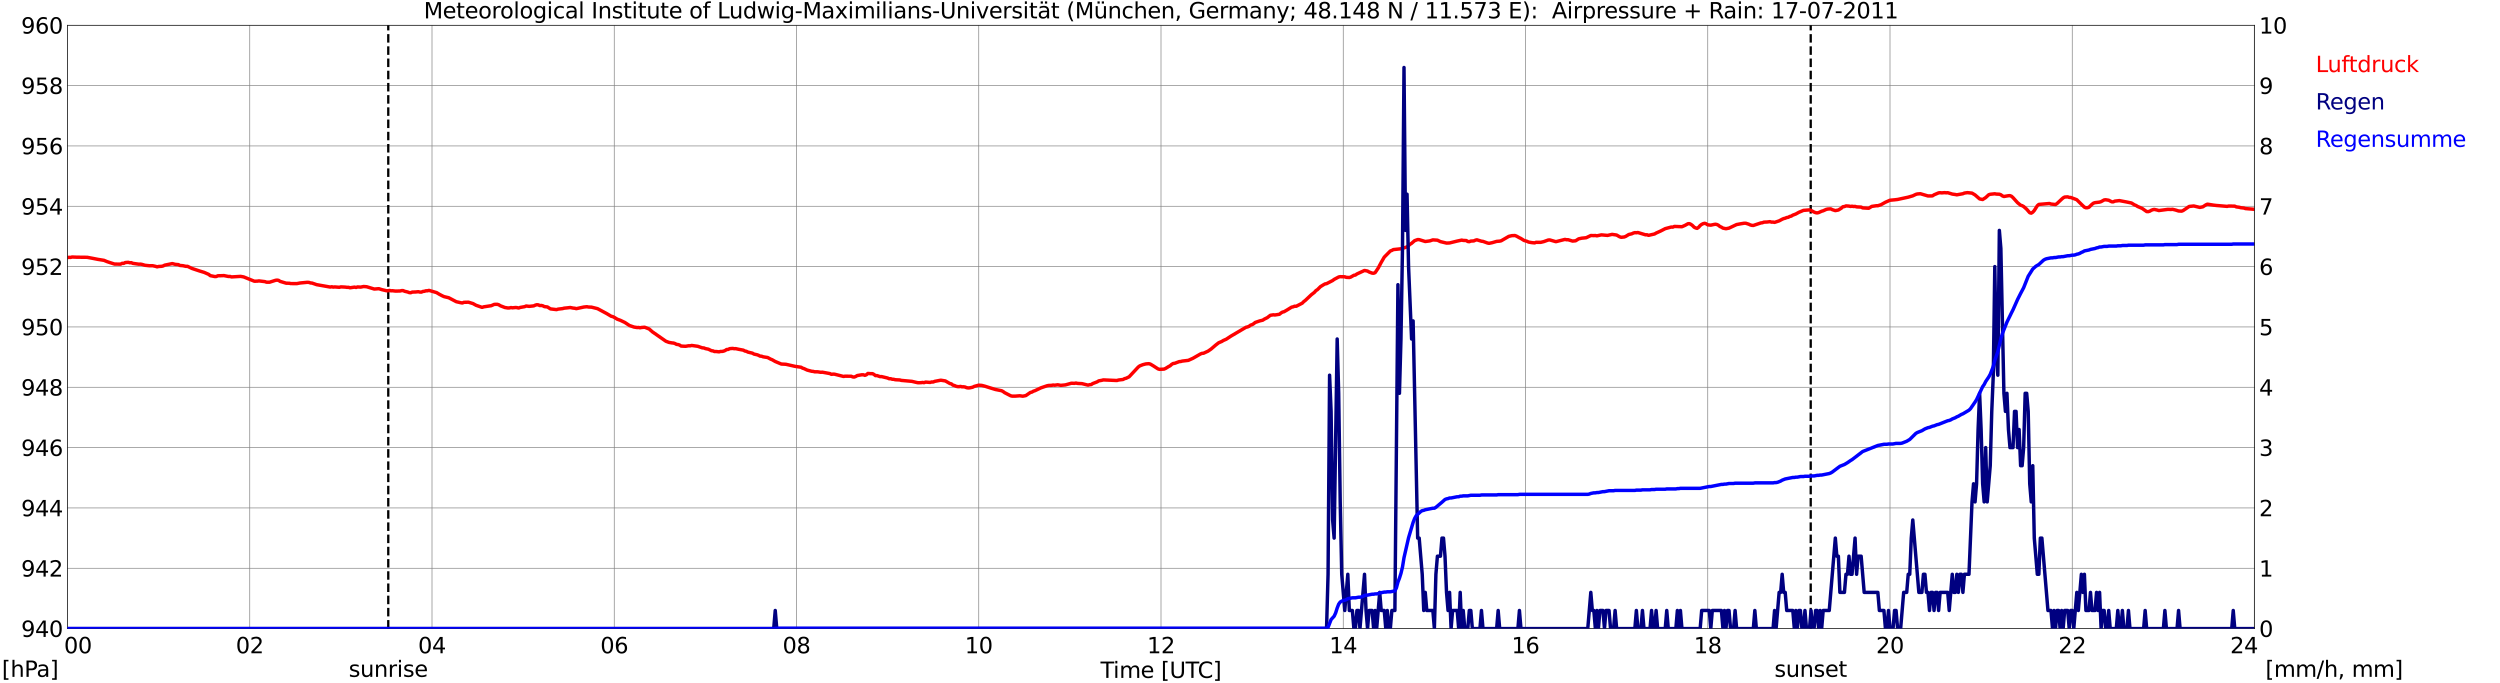 <?xml version="1.0" encoding="utf-8" standalone="no"?>
<!DOCTYPE svg PUBLIC "-//W3C//DTD SVG 1.1//EN"
  "http://www.w3.org/Graphics/SVG/1.1/DTD/svg11.dtd">
<svg xmlns:xlink="http://www.w3.org/1999/xlink" width="1085.4pt" height="296.64pt" viewBox="0 0 1085.4 296.64" xmlns="http://www.w3.org/2000/svg" version="1.1">
 <defs>
  <style type="text/css">*{stroke-linejoin: round; stroke-linecap: butt}</style>
 </defs>
 <g id="figure_1">
  <g id="patch_1">
   <path d="M 0 296.64 
L 1085.4 296.64 
L 1085.4 0 
L 0 0 
z
" style="fill: #ffffff"/>
  </g>
  <g id="axes_1">
   <g id="patch_2">
    <path d="M 29.306 272.909 
L 978.814 272.909 
L 978.814 10.976 
L 29.306 10.976 
z
" style="fill: #ffffff"/>
   </g>
   <g id="patch_3">
    <path d="M 978.814 272.909 
L 978.814 272.909 
L 978.814 10.976 
L 978.814 10.976 
z
" clip-path="url(#pa534467f77)" style="fill: #d3d3d3; opacity: 0.25; stroke: #d3d3d3; stroke-linejoin: miter"/>
   </g>
   <g id="matplotlib.axis_1">
    <g id="xtick_1">
     <g id="line2d_1">
      <path d="M 29.306 272.909 
L 29.306 10.976 
" clip-path="url(#pa534467f77)" style="fill: none; stroke: #808080; stroke-width: 0.3; stroke-linecap: square"/>
     </g>
     <g id="line2d_2"/>
     <g id="text_1">
      <!--    00 -->
      <g transform="translate(18.733 283.627) scale(0.095 -0.095)">
       <defs>
        <path id="DejaVuSans-20" transform="scale(0.016)"/>
        <path id="DejaVuSans-30" d="M 2034 4250 
Q 1547 4250 1301 3770 
Q 1056 3291 1056 2328 
Q 1056 1369 1301 889 
Q 1547 409 2034 409 
Q 2525 409 2770 889 
Q 3016 1369 3016 2328 
Q 3016 3291 2770 3770 
Q 2525 4250 2034 4250 
z
M 2034 4750 
Q 2819 4750 3233 4129 
Q 3647 3509 3647 2328 
Q 3647 1150 3233 529 
Q 2819 -91 2034 -91 
Q 1250 -91 836 529 
Q 422 1150 422 2328 
Q 422 3509 836 4129 
Q 1250 4750 2034 4750 
z
" transform="scale(0.016)"/>
       </defs>
       <use xlink:href="#DejaVuSans-20"/>
       <use xlink:href="#DejaVuSans-20" transform="translate(31.787 0)"/>
       <use xlink:href="#DejaVuSans-20" transform="translate(63.574 0)"/>
       <use xlink:href="#DejaVuSans-30" transform="translate(95.361 0)"/>
       <use xlink:href="#DejaVuSans-30" transform="translate(158.984 0)"/>
      </g>
     </g>
    </g>
    <g id="xtick_2">
     <g id="line2d_3">
      <path d="M 108.431 272.909 
L 108.431 10.976 
" clip-path="url(#pa534467f77)" style="fill: none; stroke: #808080; stroke-width: 0.3; stroke-linecap: square"/>
     </g>
     <g id="line2d_4"/>
     <g id="text_2">
      <!-- 02 -->
      <g transform="translate(102.387 283.627) scale(0.095 -0.095)">
       <defs>
        <path id="DejaVuSans-32" d="M 1228 531 
L 3431 531 
L 3431 0 
L 469 0 
L 469 531 
Q 828 903 1448 1529 
Q 2069 2156 2228 2338 
Q 2531 2678 2651 2914 
Q 2772 3150 2772 3378 
Q 2772 3750 2511 3984 
Q 2250 4219 1831 4219 
Q 1534 4219 1204 4116 
Q 875 4013 500 3803 
L 500 4441 
Q 881 4594 1212 4672 
Q 1544 4750 1819 4750 
Q 2544 4750 2975 4387 
Q 3406 4025 3406 3419 
Q 3406 3131 3298 2873 
Q 3191 2616 2906 2266 
Q 2828 2175 2409 1742 
Q 1991 1309 1228 531 
z
" transform="scale(0.016)"/>
       </defs>
       <use xlink:href="#DejaVuSans-30"/>
       <use xlink:href="#DejaVuSans-32" transform="translate(63.623 0)"/>
      </g>
     </g>
    </g>
    <g id="xtick_3">
     <g id="line2d_5">
      <path d="M 187.557 272.909 
L 187.557 10.976 
" clip-path="url(#pa534467f77)" style="fill: none; stroke: #808080; stroke-width: 0.3; stroke-linecap: square"/>
     </g>
     <g id="line2d_6"/>
     <g id="text_3">
      <!-- 04 -->
      <g transform="translate(181.513 283.627) scale(0.095 -0.095)">
       <defs>
        <path id="DejaVuSans-34" d="M 2419 4116 
L 825 1625 
L 2419 1625 
L 2419 4116 
z
M 2253 4666 
L 3047 4666 
L 3047 1625 
L 3713 1625 
L 3713 1100 
L 3047 1100 
L 3047 0 
L 2419 0 
L 2419 1100 
L 313 1100 
L 313 1709 
L 2253 4666 
z
" transform="scale(0.016)"/>
       </defs>
       <use xlink:href="#DejaVuSans-30"/>
       <use xlink:href="#DejaVuSans-34" transform="translate(63.623 0)"/>
      </g>
     </g>
    </g>
    <g id="xtick_4">
     <g id="line2d_7">
      <path d="M 266.683 272.909 
L 266.683 10.976 
" clip-path="url(#pa534467f77)" style="fill: none; stroke: #808080; stroke-width: 0.3; stroke-linecap: square"/>
     </g>
     <g id="line2d_8"/>
     <g id="text_4">
      <!-- 06 -->
      <g transform="translate(260.638 283.627) scale(0.095 -0.095)">
       <defs>
        <path id="DejaVuSans-36" d="M 2113 2584 
Q 1688 2584 1439 2293 
Q 1191 2003 1191 1497 
Q 1191 994 1439 701 
Q 1688 409 2113 409 
Q 2538 409 2786 701 
Q 3034 994 3034 1497 
Q 3034 2003 2786 2293 
Q 2538 2584 2113 2584 
z
M 3366 4563 
L 3366 3988 
Q 3128 4100 2886 4159 
Q 2644 4219 2406 4219 
Q 1781 4219 1451 3797 
Q 1122 3375 1075 2522 
Q 1259 2794 1537 2939 
Q 1816 3084 2150 3084 
Q 2853 3084 3261 2657 
Q 3669 2231 3669 1497 
Q 3669 778 3244 343 
Q 2819 -91 2113 -91 
Q 1303 -91 875 529 
Q 447 1150 447 2328 
Q 447 3434 972 4092 
Q 1497 4750 2381 4750 
Q 2619 4750 2861 4703 
Q 3103 4656 3366 4563 
z
" transform="scale(0.016)"/>
       </defs>
       <use xlink:href="#DejaVuSans-30"/>
       <use xlink:href="#DejaVuSans-36" transform="translate(63.623 0)"/>
      </g>
     </g>
    </g>
    <g id="xtick_5">
     <g id="line2d_9">
      <path d="M 345.808 272.909 
L 345.808 10.976 
" clip-path="url(#pa534467f77)" style="fill: none; stroke: #808080; stroke-width: 0.3; stroke-linecap: square"/>
     </g>
     <g id="line2d_10"/>
     <g id="text_5">
      <!-- 08 -->
      <g transform="translate(339.764 283.627) scale(0.095 -0.095)">
       <defs>
        <path id="DejaVuSans-38" d="M 2034 2216 
Q 1584 2216 1326 1975 
Q 1069 1734 1069 1313 
Q 1069 891 1326 650 
Q 1584 409 2034 409 
Q 2484 409 2743 651 
Q 3003 894 3003 1313 
Q 3003 1734 2745 1975 
Q 2488 2216 2034 2216 
z
M 1403 2484 
Q 997 2584 770 2862 
Q 544 3141 544 3541 
Q 544 4100 942 4425 
Q 1341 4750 2034 4750 
Q 2731 4750 3128 4425 
Q 3525 4100 3525 3541 
Q 3525 3141 3298 2862 
Q 3072 2584 2669 2484 
Q 3125 2378 3379 2068 
Q 3634 1759 3634 1313 
Q 3634 634 3220 271 
Q 2806 -91 2034 -91 
Q 1263 -91 848 271 
Q 434 634 434 1313 
Q 434 1759 690 2068 
Q 947 2378 1403 2484 
z
M 1172 3481 
Q 1172 3119 1398 2916 
Q 1625 2713 2034 2713 
Q 2441 2713 2670 2916 
Q 2900 3119 2900 3481 
Q 2900 3844 2670 4047 
Q 2441 4250 2034 4250 
Q 1625 4250 1398 4047 
Q 1172 3844 1172 3481 
z
" transform="scale(0.016)"/>
       </defs>
       <use xlink:href="#DejaVuSans-30"/>
       <use xlink:href="#DejaVuSans-38" transform="translate(63.623 0)"/>
      </g>
     </g>
    </g>
    <g id="xtick_6">
     <g id="line2d_11">
      <path d="M 424.934 272.909 
L 424.934 10.976 
" clip-path="url(#pa534467f77)" style="fill: none; stroke: #808080; stroke-width: 0.3; stroke-linecap: square"/>
     </g>
     <g id="line2d_12"/>
     <g id="text_6">
      <!-- 10 -->
      <g transform="translate(418.89 283.627) scale(0.095 -0.095)">
       <defs>
        <path id="DejaVuSans-31" d="M 794 531 
L 1825 531 
L 1825 4091 
L 703 3866 
L 703 4441 
L 1819 4666 
L 2450 4666 
L 2450 531 
L 3481 531 
L 3481 0 
L 794 0 
L 794 531 
z
" transform="scale(0.016)"/>
       </defs>
       <use xlink:href="#DejaVuSans-31"/>
       <use xlink:href="#DejaVuSans-30" transform="translate(63.623 0)"/>
      </g>
     </g>
    </g>
    <g id="xtick_7">
     <g id="line2d_13">
      <path d="M 504.06 272.909 
L 504.06 10.976 
" clip-path="url(#pa534467f77)" style="fill: none; stroke: #808080; stroke-width: 0.3; stroke-linecap: square"/>
     </g>
     <g id="line2d_14"/>
     <g id="text_7">
      <!-- 12 -->
      <g transform="translate(498.015 283.627) scale(0.095 -0.095)">
       <use xlink:href="#DejaVuSans-31"/>
       <use xlink:href="#DejaVuSans-32" transform="translate(63.623 0)"/>
      </g>
     </g>
    </g>
    <g id="xtick_8">
     <g id="line2d_15">
      <path d="M 583.185 272.909 
L 583.185 10.976 
" clip-path="url(#pa534467f77)" style="fill: none; stroke: #808080; stroke-width: 0.3; stroke-linecap: square"/>
     </g>
     <g id="line2d_16"/>
     <g id="text_8">
      <!-- 14 -->
      <g transform="translate(577.141 283.627) scale(0.095 -0.095)">
       <use xlink:href="#DejaVuSans-31"/>
       <use xlink:href="#DejaVuSans-34" transform="translate(63.623 0)"/>
      </g>
     </g>
    </g>
    <g id="xtick_9">
     <g id="line2d_17">
      <path d="M 662.311 272.909 
L 662.311 10.976 
" clip-path="url(#pa534467f77)" style="fill: none; stroke: #808080; stroke-width: 0.3; stroke-linecap: square"/>
     </g>
     <g id="line2d_18"/>
     <g id="text_9">
      <!-- 16 -->
      <g transform="translate(656.267 283.627) scale(0.095 -0.095)">
       <use xlink:href="#DejaVuSans-31"/>
       <use xlink:href="#DejaVuSans-36" transform="translate(63.623 0)"/>
      </g>
     </g>
    </g>
    <g id="xtick_10">
     <g id="line2d_19">
      <path d="M 741.437 272.909 
L 741.437 10.976 
" clip-path="url(#pa534467f77)" style="fill: none; stroke: #808080; stroke-width: 0.3; stroke-linecap: square"/>
     </g>
     <g id="line2d_20"/>
     <g id="text_10">
      <!-- 18 -->
      <g transform="translate(735.392 283.627) scale(0.095 -0.095)">
       <use xlink:href="#DejaVuSans-31"/>
       <use xlink:href="#DejaVuSans-38" transform="translate(63.623 0)"/>
      </g>
     </g>
    </g>
    <g id="xtick_11">
     <g id="line2d_21">
      <path d="M 820.562 272.909 
L 820.562 10.976 
" clip-path="url(#pa534467f77)" style="fill: none; stroke: #808080; stroke-width: 0.3; stroke-linecap: square"/>
     </g>
     <g id="line2d_22"/>
     <g id="text_11">
      <!-- 20 -->
      <g transform="translate(814.518 283.627) scale(0.095 -0.095)">
       <use xlink:href="#DejaVuSans-32"/>
       <use xlink:href="#DejaVuSans-30" transform="translate(63.623 0)"/>
      </g>
     </g>
    </g>
    <g id="xtick_12">
     <g id="line2d_23">
      <path d="M 899.688 272.909 
L 899.688 10.976 
" clip-path="url(#pa534467f77)" style="fill: none; stroke: #808080; stroke-width: 0.3; stroke-linecap: square"/>
     </g>
     <g id="line2d_24"/>
     <g id="text_12">
      <!-- 22 -->
      <g transform="translate(893.644 283.627) scale(0.095 -0.095)">
       <use xlink:href="#DejaVuSans-32"/>
       <use xlink:href="#DejaVuSans-32" transform="translate(63.623 0)"/>
      </g>
     </g>
    </g>
    <g id="xtick_13">
     <g id="line2d_25">
      <path d="M 978.814 272.909 
L 978.814 10.976 
" clip-path="url(#pa534467f77)" style="fill: none; stroke: #808080; stroke-width: 0.3; stroke-linecap: square"/>
     </g>
     <g id="line2d_26"/>
     <g id="text_13">
      <!-- 24    -->
      <g transform="translate(968.241 283.627) scale(0.095 -0.095)">
       <use xlink:href="#DejaVuSans-32"/>
       <use xlink:href="#DejaVuSans-34" transform="translate(63.623 0)"/>
       <use xlink:href="#DejaVuSans-20" transform="translate(127.246 0)"/>
       <use xlink:href="#DejaVuSans-20" transform="translate(159.033 0)"/>
       <use xlink:href="#DejaVuSans-20" transform="translate(190.82 0)"/>
      </g>
     </g>
    </g>
    <g id="text_14">
     <!-- Time [UTC] -->
     <g transform="translate(477.806 294.322) scale(0.095 -0.095)">
      <defs>
       <path id="DejaVuSans-54" d="M -19 4666 
L 3928 4666 
L 3928 4134 
L 2272 4134 
L 2272 0 
L 1638 0 
L 1638 4134 
L -19 4134 
L -19 4666 
z
" transform="scale(0.016)"/>
       <path id="DejaVuSans-69" d="M 603 3500 
L 1178 3500 
L 1178 0 
L 603 0 
L 603 3500 
z
M 603 4863 
L 1178 4863 
L 1178 4134 
L 603 4134 
L 603 4863 
z
" transform="scale(0.016)"/>
       <path id="DejaVuSans-6d" d="M 3328 2828 
Q 3544 3216 3844 3400 
Q 4144 3584 4550 3584 
Q 5097 3584 5394 3201 
Q 5691 2819 5691 2113 
L 5691 0 
L 5113 0 
L 5113 2094 
Q 5113 2597 4934 2840 
Q 4756 3084 4391 3084 
Q 3944 3084 3684 2787 
Q 3425 2491 3425 1978 
L 3425 0 
L 2847 0 
L 2847 2094 
Q 2847 2600 2669 2842 
Q 2491 3084 2119 3084 
Q 1678 3084 1418 2786 
Q 1159 2488 1159 1978 
L 1159 0 
L 581 0 
L 581 3500 
L 1159 3500 
L 1159 2956 
Q 1356 3278 1631 3431 
Q 1906 3584 2284 3584 
Q 2666 3584 2933 3390 
Q 3200 3197 3328 2828 
z
" transform="scale(0.016)"/>
       <path id="DejaVuSans-65" d="M 3597 1894 
L 3597 1613 
L 953 1613 
Q 991 1019 1311 708 
Q 1631 397 2203 397 
Q 2534 397 2845 478 
Q 3156 559 3463 722 
L 3463 178 
Q 3153 47 2828 -22 
Q 2503 -91 2169 -91 
Q 1331 -91 842 396 
Q 353 884 353 1716 
Q 353 2575 817 3079 
Q 1281 3584 2069 3584 
Q 2775 3584 3186 3129 
Q 3597 2675 3597 1894 
z
M 3022 2063 
Q 3016 2534 2758 2815 
Q 2500 3097 2075 3097 
Q 1594 3097 1305 2825 
Q 1016 2553 972 2059 
L 3022 2063 
z
" transform="scale(0.016)"/>
       <path id="DejaVuSans-5b" d="M 550 4863 
L 1875 4863 
L 1875 4416 
L 1125 4416 
L 1125 -397 
L 1875 -397 
L 1875 -844 
L 550 -844 
L 550 4863 
z
" transform="scale(0.016)"/>
       <path id="DejaVuSans-55" d="M 556 4666 
L 1191 4666 
L 1191 1831 
Q 1191 1081 1462 751 
Q 1734 422 2344 422 
Q 2950 422 3222 751 
Q 3494 1081 3494 1831 
L 3494 4666 
L 4128 4666 
L 4128 1753 
Q 4128 841 3676 375 
Q 3225 -91 2344 -91 
Q 1459 -91 1007 375 
Q 556 841 556 1753 
L 556 4666 
z
" transform="scale(0.016)"/>
       <path id="DejaVuSans-43" d="M 4122 4306 
L 4122 3641 
Q 3803 3938 3442 4084 
Q 3081 4231 2675 4231 
Q 1875 4231 1450 3742 
Q 1025 3253 1025 2328 
Q 1025 1406 1450 917 
Q 1875 428 2675 428 
Q 3081 428 3442 575 
Q 3803 722 4122 1019 
L 4122 359 
Q 3791 134 3420 21 
Q 3050 -91 2638 -91 
Q 1578 -91 968 557 
Q 359 1206 359 2328 
Q 359 3453 968 4101 
Q 1578 4750 2638 4750 
Q 3056 4750 3426 4639 
Q 3797 4528 4122 4306 
z
" transform="scale(0.016)"/>
       <path id="DejaVuSans-5d" d="M 1947 4863 
L 1947 -844 
L 622 -844 
L 622 -397 
L 1369 -397 
L 1369 4416 
L 622 4416 
L 622 4863 
L 1947 4863 
z
" transform="scale(0.016)"/>
      </defs>
      <use xlink:href="#DejaVuSans-54"/>
      <use xlink:href="#DejaVuSans-69" transform="translate(57.959 0)"/>
      <use xlink:href="#DejaVuSans-6d" transform="translate(85.742 0)"/>
      <use xlink:href="#DejaVuSans-65" transform="translate(183.154 0)"/>
      <use xlink:href="#DejaVuSans-20" transform="translate(244.678 0)"/>
      <use xlink:href="#DejaVuSans-5b" transform="translate(276.465 0)"/>
      <use xlink:href="#DejaVuSans-55" transform="translate(315.479 0)"/>
      <use xlink:href="#DejaVuSans-54" transform="translate(388.672 0)"/>
      <use xlink:href="#DejaVuSans-43" transform="translate(443.881 0)"/>
      <use xlink:href="#DejaVuSans-5d" transform="translate(513.705 0)"/>
     </g>
    </g>
   </g>
   <g id="matplotlib.axis_2">
    <g id="ytick_1">
     <g id="line2d_27">
      <path d="M 29.306 272.909 
L 978.814 272.909 
" clip-path="url(#pa534467f77)" style="fill: none; stroke: #808080; stroke-width: 0.3; stroke-linecap: square"/>
     </g>
     <g id="line2d_28"/>
     <g id="text_15">
      <!-- 940 -->
      <g transform="translate(9.173 276.518) scale(0.095 -0.095)">
       <defs>
        <path id="DejaVuSans-39" d="M 703 97 
L 703 672 
Q 941 559 1184 500 
Q 1428 441 1663 441 
Q 2288 441 2617 861 
Q 2947 1281 2994 2138 
Q 2813 1869 2534 1725 
Q 2256 1581 1919 1581 
Q 1219 1581 811 2004 
Q 403 2428 403 3163 
Q 403 3881 828 4315 
Q 1253 4750 1959 4750 
Q 2769 4750 3195 4129 
Q 3622 3509 3622 2328 
Q 3622 1225 3098 567 
Q 2575 -91 1691 -91 
Q 1453 -91 1209 -44 
Q 966 3 703 97 
z
M 1959 2075 
Q 2384 2075 2632 2365 
Q 2881 2656 2881 3163 
Q 2881 3666 2632 3958 
Q 2384 4250 1959 4250 
Q 1534 4250 1286 3958 
Q 1038 3666 1038 3163 
Q 1038 2656 1286 2365 
Q 1534 2075 1959 2075 
z
" transform="scale(0.016)"/>
       </defs>
       <use xlink:href="#DejaVuSans-39"/>
       <use xlink:href="#DejaVuSans-34" transform="translate(63.623 0)"/>
       <use xlink:href="#DejaVuSans-30" transform="translate(127.246 0)"/>
      </g>
     </g>
    </g>
    <g id="ytick_2">
     <g id="line2d_29">
      <path d="M 29.306 246.715 
L 978.814 246.715 
" clip-path="url(#pa534467f77)" style="fill: none; stroke: #808080; stroke-width: 0.3; stroke-linecap: square"/>
     </g>
     <g id="line2d_30"/>
     <g id="text_16">
      <!-- 942 -->
      <g transform="translate(9.173 250.325) scale(0.095 -0.095)">
       <use xlink:href="#DejaVuSans-39"/>
       <use xlink:href="#DejaVuSans-34" transform="translate(63.623 0)"/>
       <use xlink:href="#DejaVuSans-32" transform="translate(127.246 0)"/>
      </g>
     </g>
    </g>
    <g id="ytick_3">
     <g id="line2d_31">
      <path d="M 29.306 220.522 
L 978.814 220.522 
" clip-path="url(#pa534467f77)" style="fill: none; stroke: #808080; stroke-width: 0.3; stroke-linecap: square"/>
     </g>
     <g id="line2d_32"/>
     <g id="text_17">
      <!-- 944 -->
      <g transform="translate(9.173 224.131) scale(0.095 -0.095)">
       <use xlink:href="#DejaVuSans-39"/>
       <use xlink:href="#DejaVuSans-34" transform="translate(63.623 0)"/>
       <use xlink:href="#DejaVuSans-34" transform="translate(127.246 0)"/>
      </g>
     </g>
    </g>
    <g id="ytick_4">
     <g id="line2d_33">
      <path d="M 29.306 194.329 
L 978.814 194.329 
" clip-path="url(#pa534467f77)" style="fill: none; stroke: #808080; stroke-width: 0.3; stroke-linecap: square"/>
     </g>
     <g id="line2d_34"/>
     <g id="text_18">
      <!-- 946 -->
      <g transform="translate(9.173 197.938) scale(0.095 -0.095)">
       <use xlink:href="#DejaVuSans-39"/>
       <use xlink:href="#DejaVuSans-34" transform="translate(63.623 0)"/>
       <use xlink:href="#DejaVuSans-36" transform="translate(127.246 0)"/>
      </g>
     </g>
    </g>
    <g id="ytick_5">
     <g id="line2d_35">
      <path d="M 29.306 168.136 
L 978.814 168.136 
" clip-path="url(#pa534467f77)" style="fill: none; stroke: #808080; stroke-width: 0.3; stroke-linecap: square"/>
     </g>
     <g id="line2d_36"/>
     <g id="text_19">
      <!-- 948 -->
      <g transform="translate(9.173 171.745) scale(0.095 -0.095)">
       <use xlink:href="#DejaVuSans-39"/>
       <use xlink:href="#DejaVuSans-34" transform="translate(63.623 0)"/>
       <use xlink:href="#DejaVuSans-38" transform="translate(127.246 0)"/>
      </g>
     </g>
    </g>
    <g id="ytick_6">
     <g id="line2d_37">
      <path d="M 29.306 141.942 
L 978.814 141.942 
" clip-path="url(#pa534467f77)" style="fill: none; stroke: #808080; stroke-width: 0.3; stroke-linecap: square"/>
     </g>
     <g id="line2d_38"/>
     <g id="text_20">
      <!-- 950 -->
      <g transform="translate(9.173 145.551) scale(0.095 -0.095)">
       <defs>
        <path id="DejaVuSans-35" d="M 691 4666 
L 3169 4666 
L 3169 4134 
L 1269 4134 
L 1269 2991 
Q 1406 3038 1543 3061 
Q 1681 3084 1819 3084 
Q 2600 3084 3056 2656 
Q 3513 2228 3513 1497 
Q 3513 744 3044 326 
Q 2575 -91 1722 -91 
Q 1428 -91 1123 -41 
Q 819 9 494 109 
L 494 744 
Q 775 591 1075 516 
Q 1375 441 1709 441 
Q 2250 441 2565 725 
Q 2881 1009 2881 1497 
Q 2881 1984 2565 2268 
Q 2250 2553 1709 2553 
Q 1456 2553 1204 2497 
Q 953 2441 691 2322 
L 691 4666 
z
" transform="scale(0.016)"/>
       </defs>
       <use xlink:href="#DejaVuSans-39"/>
       <use xlink:href="#DejaVuSans-35" transform="translate(63.623 0)"/>
       <use xlink:href="#DejaVuSans-30" transform="translate(127.246 0)"/>
      </g>
     </g>
    </g>
    <g id="ytick_7">
     <g id="line2d_39">
      <path d="M 29.306 115.749 
L 978.814 115.749 
" clip-path="url(#pa534467f77)" style="fill: none; stroke: #808080; stroke-width: 0.3; stroke-linecap: square"/>
     </g>
     <g id="line2d_40"/>
     <g id="text_21">
      <!-- 952 -->
      <g transform="translate(9.173 119.358) scale(0.095 -0.095)">
       <use xlink:href="#DejaVuSans-39"/>
       <use xlink:href="#DejaVuSans-35" transform="translate(63.623 0)"/>
       <use xlink:href="#DejaVuSans-32" transform="translate(127.246 0)"/>
      </g>
     </g>
    </g>
    <g id="ytick_8">
     <g id="line2d_41">
      <path d="M 29.306 89.556 
L 978.814 89.556 
" clip-path="url(#pa534467f77)" style="fill: none; stroke: #808080; stroke-width: 0.3; stroke-linecap: square"/>
     </g>
     <g id="line2d_42"/>
     <g id="text_22">
      <!-- 954 -->
      <g transform="translate(9.173 93.165) scale(0.095 -0.095)">
       <use xlink:href="#DejaVuSans-39"/>
       <use xlink:href="#DejaVuSans-35" transform="translate(63.623 0)"/>
       <use xlink:href="#DejaVuSans-34" transform="translate(127.246 0)"/>
      </g>
     </g>
    </g>
    <g id="ytick_9">
     <g id="line2d_43">
      <path d="M 29.306 63.362 
L 978.814 63.362 
" clip-path="url(#pa534467f77)" style="fill: none; stroke: #808080; stroke-width: 0.3; stroke-linecap: square"/>
     </g>
     <g id="line2d_44"/>
     <g id="text_23">
      <!-- 956 -->
      <g transform="translate(9.173 66.972) scale(0.095 -0.095)">
       <use xlink:href="#DejaVuSans-39"/>
       <use xlink:href="#DejaVuSans-35" transform="translate(63.623 0)"/>
       <use xlink:href="#DejaVuSans-36" transform="translate(127.246 0)"/>
      </g>
     </g>
    </g>
    <g id="ytick_10">
     <g id="line2d_45">
      <path d="M 29.306 37.169 
L 978.814 37.169 
" clip-path="url(#pa534467f77)" style="fill: none; stroke: #808080; stroke-width: 0.3; stroke-linecap: square"/>
     </g>
     <g id="line2d_46"/>
     <g id="text_24">
      <!-- 958 -->
      <g transform="translate(9.173 40.778) scale(0.095 -0.095)">
       <use xlink:href="#DejaVuSans-39"/>
       <use xlink:href="#DejaVuSans-35" transform="translate(63.623 0)"/>
       <use xlink:href="#DejaVuSans-38" transform="translate(127.246 0)"/>
      </g>
     </g>
    </g>
    <g id="ytick_11">
     <g id="line2d_47">
      <path d="M 29.306 10.976 
L 978.814 10.976 
" clip-path="url(#pa534467f77)" style="fill: none; stroke: #808080; stroke-width: 0.3; stroke-linecap: square"/>
     </g>
     <g id="line2d_48"/>
     <g id="text_25">
      <!-- 960 -->
      <g transform="translate(9.173 14.585) scale(0.095 -0.095)">
       <use xlink:href="#DejaVuSans-39"/>
       <use xlink:href="#DejaVuSans-36" transform="translate(63.623 0)"/>
       <use xlink:href="#DejaVuSans-30" transform="translate(127.246 0)"/>
      </g>
     </g>
    </g>
   </g>
   <g id="line2d_49">
    <path d="M 168.567 272.909 
L 168.567 10.976 
" clip-path="url(#pa534467f77)" style="fill: none; stroke-dasharray: 3.7,1.6; stroke-dashoffset: 0; stroke: #000000"/>
   </g>
   <g id="line2d_50">
    <path d="M 786.143 272.909 
L 786.143 10.976 
" clip-path="url(#pa534467f77)" style="fill: none; stroke-dasharray: 3.7,1.6; stroke-dashoffset: 0; stroke: #000000"/>
   </g>
   <g id="line2d_51">
    <path d="M 29.306 111.82 
L 29.965 111.722 
L 30.625 111.768 
L 31.284 111.584 
L 33.262 111.663 
L 37.878 111.715 
L 40.515 112.213 
L 42.493 112.606 
L 45.131 113.025 
L 46.45 113.575 
L 47.768 114.02 
L 49.747 114.649 
L 52.384 114.675 
L 53.043 114.308 
L 53.703 114.361 
L 54.362 113.994 
L 55.681 113.889 
L 56.34 114.073 
L 57 114.046 
L 57.659 114.334 
L 60.297 114.701 
L 60.956 114.675 
L 61.615 114.78 
L 62.934 115.173 
L 64.912 115.382 
L 66.231 115.356 
L 67.55 115.644 
L 68.209 115.854 
L 68.869 115.697 
L 70.187 115.618 
L 70.847 115.461 
L 71.506 115.12 
L 74.803 114.439 
L 76.122 114.78 
L 77.441 114.885 
L 78.1 115.251 
L 79.419 115.356 
L 80.737 115.644 
L 81.397 115.618 
L 83.375 116.561 
L 86.672 117.661 
L 88.65 118.263 
L 90.628 119.128 
L 91.288 119.678 
L 93.266 120.071 
L 93.925 120.045 
L 94.584 119.73 
L 95.903 119.704 
L 97.222 119.652 
L 99.2 120.045 
L 99.86 120.018 
L 100.519 120.228 
L 104.475 119.992 
L 105.794 120.228 
L 110.41 122.088 
L 111.728 122.062 
L 112.388 121.957 
L 115.025 122.271 
L 115.685 122.507 
L 117.003 122.533 
L 119.641 121.695 
L 120.3 121.616 
L 120.96 121.721 
L 121.619 122.166 
L 124.257 122.952 
L 125.575 122.978 
L 126.235 123.109 
L 128.872 123.135 
L 130.191 122.874 
L 133.488 122.559 
L 134.147 122.612 
L 134.807 122.847 
L 135.466 122.9 
L 136.785 123.345 
L 137.444 123.581 
L 143.379 124.628 
L 144.038 124.497 
L 144.697 124.655 
L 145.357 124.576 
L 147.335 124.733 
L 147.994 124.55 
L 149.972 124.655 
L 150.632 124.759 
L 151.291 124.733 
L 151.951 124.943 
L 153.929 124.655 
L 154.588 124.812 
L 155.247 124.576 
L 156.566 124.655 
L 157.885 124.393 
L 159.204 124.497 
L 162.501 125.493 
L 164.479 125.336 
L 165.798 125.755 
L 167.776 126.226 
L 168.435 126.226 
L 169.094 126.095 
L 169.754 126.252 
L 170.413 126.226 
L 171.732 126.383 
L 173.71 126.331 
L 174.37 126.174 
L 175.029 126.174 
L 175.688 126.462 
L 177.007 126.776 
L 177.666 127.038 
L 178.326 127.091 
L 178.985 126.803 
L 180.304 126.776 
L 181.623 126.645 
L 182.282 126.803 
L 182.941 126.829 
L 183.601 126.541 
L 184.26 126.462 
L 184.92 126.252 
L 185.579 126.252 
L 186.238 126.069 
L 189.535 127.038 
L 190.854 127.824 
L 192.173 128.505 
L 192.832 128.793 
L 194.81 129.265 
L 198.107 130.993 
L 200.085 131.439 
L 200.745 131.543 
L 201.404 131.255 
L 203.382 131.203 
L 205.36 131.805 
L 206.679 132.539 
L 209.317 133.456 
L 209.976 133.22 
L 213.273 132.722 
L 214.592 132.146 
L 215.91 132.12 
L 216.57 132.329 
L 217.229 132.748 
L 219.207 133.508 
L 220.526 133.718 
L 221.186 133.691 
L 221.845 133.534 
L 222.504 133.639 
L 223.823 133.508 
L 224.482 133.56 
L 225.142 133.744 
L 225.801 133.482 
L 227.779 133.141 
L 228.439 132.853 
L 229.757 133.01 
L 231.736 132.801 
L 232.395 132.486 
L 233.054 132.303 
L 233.714 132.355 
L 234.373 132.67 
L 235.033 132.617 
L 235.692 132.775 
L 236.351 133.115 
L 237.67 133.272 
L 238.989 134.11 
L 241.626 134.425 
L 242.286 134.215 
L 244.264 133.979 
L 244.923 133.796 
L 246.242 133.665 
L 247.561 133.508 
L 248.88 133.77 
L 249.539 133.822 
L 250.198 134.006 
L 253.495 133.298 
L 254.814 133.167 
L 255.473 133.298 
L 256.792 133.351 
L 259.43 134.006 
L 263.386 136.127 
L 265.364 137.306 
L 266.023 137.463 
L 266.683 137.778 
L 268.002 138.589 
L 269.32 139.061 
L 271.298 140.004 
L 273.277 141.314 
L 275.255 141.995 
L 276.573 142.204 
L 277.233 142.178 
L 277.892 142.309 
L 278.552 142.178 
L 279.87 142.073 
L 281.849 142.833 
L 283.167 144.012 
L 289.102 148.15 
L 290.42 148.648 
L 291.739 148.883 
L 292.399 148.936 
L 293.058 149.145 
L 293.717 149.512 
L 294.377 149.591 
L 295.036 149.8 
L 295.696 150.246 
L 297.674 150.35 
L 298.992 150.115 
L 299.652 150.141 
L 300.311 149.984 
L 302.949 150.35 
L 304.927 151.031 
L 305.586 151.058 
L 306.246 151.346 
L 307.564 151.608 
L 308.883 152.262 
L 309.543 152.341 
L 310.202 152.629 
L 310.861 152.603 
L 312.18 152.76 
L 312.839 152.577 
L 313.499 152.577 
L 314.158 152.446 
L 314.818 152.184 
L 315.477 151.739 
L 316.136 151.712 
L 316.796 151.372 
L 318.114 151.267 
L 318.774 151.398 
L 319.433 151.372 
L 320.752 151.66 
L 322.73 152.027 
L 323.39 152.393 
L 324.049 152.524 
L 324.708 152.865 
L 326.686 153.336 
L 327.346 153.729 
L 328.665 154.017 
L 329.324 154.253 
L 329.983 154.62 
L 330.643 154.646 
L 331.302 154.908 
L 333.28 155.222 
L 334.599 155.929 
L 335.258 156.191 
L 336.577 156.951 
L 339.215 158.051 
L 341.193 158.156 
L 345.149 159.046 
L 347.787 159.439 
L 348.446 159.832 
L 349.105 160.042 
L 350.424 160.67 
L 352.402 161.194 
L 353.062 161.247 
L 353.721 161.43 
L 355.04 161.43 
L 356.359 161.64 
L 357.018 161.587 
L 360.315 162.19 
L 360.974 162.53 
L 361.634 162.425 
L 362.293 162.452 
L 366.249 163.447 
L 366.909 163.316 
L 368.227 163.342 
L 369.546 163.342 
L 370.206 163.63 
L 370.865 163.709 
L 371.524 163.447 
L 372.184 163.054 
L 374.162 162.714 
L 374.821 162.714 
L 375.481 162.949 
L 376.14 162.714 
L 376.799 162.137 
L 378.118 162.242 
L 378.777 162.216 
L 379.437 162.556 
L 380.096 163.08 
L 380.756 163.054 
L 382.074 163.526 
L 382.734 163.499 
L 385.371 164.128 
L 386.031 164.442 
L 386.69 164.416 
L 387.349 164.652 
L 388.009 164.678 
L 388.668 164.861 
L 390.646 164.966 
L 391.306 165.15 
L 395.921 165.569 
L 397.899 166.04 
L 398.559 166.171 
L 399.878 166.145 
L 400.537 166.04 
L 401.196 166.145 
L 401.856 165.883 
L 403.834 166.04 
L 404.493 165.831 
L 405.153 165.857 
L 405.812 165.569 
L 408.45 165.071 
L 410.428 165.385 
L 412.406 166.512 
L 413.065 166.669 
L 413.725 167.219 
L 414.384 167.376 
L 415.043 167.69 
L 415.703 167.847 
L 416.362 167.874 
L 417.022 167.769 
L 417.681 167.952 
L 418.34 167.926 
L 419 168.031 
L 419.659 168.319 
L 420.318 168.424 
L 420.978 168.397 
L 422.297 168.109 
L 422.956 167.769 
L 424.934 167.219 
L 426.253 167.324 
L 427.572 167.664 
L 430.209 168.502 
L 432.187 169.105 
L 433.506 169.367 
L 434.825 169.629 
L 435.484 169.969 
L 436.144 170.467 
L 438.781 171.829 
L 439.44 171.986 
L 440.759 171.986 
L 442.737 171.829 
L 444.056 172.012 
L 445.375 171.75 
L 447.353 170.388 
L 448.012 170.231 
L 448.672 169.838 
L 449.331 169.629 
L 451.969 168.371 
L 454.606 167.481 
L 455.266 167.35 
L 456.584 167.297 
L 457.244 167.166 
L 457.903 167.245 
L 459.222 167.062 
L 460.541 167.297 
L 462.519 167.114 
L 465.156 166.381 
L 466.475 166.433 
L 467.134 166.302 
L 467.794 166.459 
L 469.772 166.564 
L 472.409 167.219 
L 473.069 167.009 
L 473.728 166.983 
L 474.388 166.538 
L 476.366 165.778 
L 477.025 165.359 
L 478.344 165.123 
L 479.003 164.94 
L 484.938 165.202 
L 485.597 164.992 
L 487.575 164.757 
L 488.235 164.39 
L 488.894 164.233 
L 490.213 163.604 
L 494.169 159.361 
L 494.828 158.863 
L 496.147 158.339 
L 497.466 157.999 
L 498.785 157.894 
L 499.444 158.077 
L 500.763 158.863 
L 502.741 160.147 
L 503.4 160.356 
L 505.379 160.251 
L 506.038 159.963 
L 507.357 159.151 
L 508.016 158.811 
L 508.675 158.208 
L 509.335 157.815 
L 509.994 157.737 
L 511.972 157.003 
L 512.632 156.951 
L 513.291 156.768 
L 515.929 156.453 
L 517.907 155.563 
L 521.204 153.677 
L 521.863 153.415 
L 522.522 153.363 
L 524.501 152.446 
L 525.819 151.529 
L 527.797 149.826 
L 529.116 148.805 
L 530.435 148.255 
L 531.094 147.836 
L 532.413 147.259 
L 534.391 145.95 
L 540.985 142.073 
L 541.644 141.942 
L 542.304 141.654 
L 542.963 141.156 
L 543.623 140.947 
L 544.282 140.554 
L 544.941 140.004 
L 546.919 139.323 
L 548.238 139.009 
L 548.898 138.563 
L 550.216 137.908 
L 551.535 136.887 
L 552.854 136.677 
L 553.513 136.756 
L 555.491 136.442 
L 556.151 135.892 
L 556.81 135.499 
L 557.47 135.342 
L 558.788 134.582 
L 560.766 133.351 
L 561.426 133.22 
L 562.085 132.932 
L 562.745 132.984 
L 565.382 131.622 
L 566.042 130.941 
L 566.701 130.443 
L 569.338 127.955 
L 570.657 126.933 
L 571.317 126.174 
L 571.976 125.755 
L 573.295 124.445 
L 574.613 123.633 
L 575.273 123.266 
L 575.932 123.162 
L 578.57 121.8 
L 579.229 121.302 
L 581.207 120.254 
L 581.867 120.123 
L 583.845 120.176 
L 584.504 120.411 
L 585.823 120.49 
L 586.482 120.28 
L 587.801 119.521 
L 588.46 119.416 
L 589.12 118.945 
L 592.417 117.425 
L 593.736 117.687 
L 594.395 118.08 
L 595.714 118.578 
L 596.373 118.63 
L 597.032 118.368 
L 598.351 116.404 
L 599.67 113.915 
L 600.989 111.637 
L 603.626 108.965 
L 604.286 108.729 
L 604.945 108.362 
L 608.901 107.943 
L 609.561 107.603 
L 610.879 107.21 
L 612.198 106.057 
L 612.858 105.638 
L 614.176 104.486 
L 615.495 104.014 
L 616.154 104.041 
L 618.792 104.853 
L 620.77 104.591 
L 622.089 104.145 
L 624.067 104.276 
L 625.386 104.905 
L 628.023 105.534 
L 629.342 105.481 
L 632.639 104.669 
L 634.617 104.25 
L 635.276 104.381 
L 636.595 104.433 
L 637.255 104.853 
L 637.914 104.931 
L 638.573 104.669 
L 639.892 104.591 
L 640.552 104.276 
L 641.211 104.119 
L 643.189 104.722 
L 643.848 104.8 
L 645.827 105.507 
L 646.486 105.638 
L 647.805 105.376 
L 649.783 104.8 
L 651.102 104.695 
L 651.761 104.538 
L 655.058 102.626 
L 656.377 102.312 
L 657.695 102.259 
L 658.355 102.495 
L 659.674 103.229 
L 660.333 103.543 
L 661.652 104.381 
L 662.97 104.774 
L 663.63 105.088 
L 664.949 105.324 
L 666.267 105.455 
L 666.927 105.193 
L 668.246 105.219 
L 668.905 105.219 
L 670.224 104.905 
L 672.202 104.198 
L 672.861 104.171 
L 675.499 104.931 
L 679.455 103.936 
L 680.114 104.093 
L 680.774 104.067 
L 682.752 104.669 
L 684.071 104.538 
L 685.389 103.7 
L 686.708 103.412 
L 688.027 103.281 
L 688.686 103.202 
L 690.664 102.259 
L 691.983 102.286 
L 692.643 102.259 
L 693.302 102.39 
L 695.28 101.971 
L 697.918 102.207 
L 699.896 101.762 
L 701.215 101.945 
L 701.874 102.05 
L 703.193 102.809 
L 703.852 103.019 
L 705.171 102.888 
L 705.83 102.626 
L 707.149 101.814 
L 708.468 101.5 
L 709.127 101.185 
L 709.786 101.002 
L 710.446 101.054 
L 711.105 100.95 
L 714.402 101.945 
L 715.062 101.919 
L 715.721 102.181 
L 718.358 101.578 
L 719.018 101.185 
L 720.996 100.295 
L 722.974 99.273 
L 725.612 98.566 
L 726.271 98.619 
L 726.93 98.304 
L 730.227 98.435 
L 731.546 97.859 
L 732.865 97.125 
L 733.524 97.099 
L 734.184 97.44 
L 734.843 97.937 
L 735.502 98.619 
L 736.162 98.959 
L 736.821 99.142 
L 737.48 98.671 
L 738.14 97.911 
L 738.799 97.414 
L 739.459 97.099 
L 740.118 96.942 
L 740.777 97.178 
L 741.437 97.623 
L 742.756 97.754 
L 744.074 97.466 
L 744.734 97.361 
L 745.393 97.466 
L 746.052 97.78 
L 746.712 98.33 
L 747.371 98.619 
L 748.031 99.038 
L 749.349 99.3 
L 750.668 99.038 
L 753.965 97.492 
L 755.943 97.125 
L 757.262 96.916 
L 757.921 96.916 
L 759.24 97.335 
L 759.899 97.649 
L 760.559 97.833 
L 761.218 97.885 
L 764.515 96.785 
L 765.174 96.706 
L 765.834 96.444 
L 767.153 96.392 
L 768.471 96.235 
L 769.131 96.444 
L 769.79 96.418 
L 770.449 96.549 
L 772.428 95.894 
L 773.746 95.187 
L 774.406 94.899 
L 775.065 94.742 
L 775.725 94.454 
L 776.384 94.349 
L 777.043 93.982 
L 777.703 93.825 
L 778.362 93.406 
L 779.681 92.908 
L 781 92.175 
L 782.318 91.625 
L 782.978 91.337 
L 785.615 91.127 
L 786.275 91.363 
L 787.593 92.07 
L 788.253 92.332 
L 788.912 92.437 
L 789.572 92.306 
L 790.89 91.703 
L 791.55 91.52 
L 792.868 90.918 
L 793.528 90.761 
L 794.847 90.682 
L 795.506 91.022 
L 796.825 91.442 
L 798.143 91.18 
L 799.462 90.368 
L 800.122 89.739 
L 800.781 89.687 
L 801.44 89.398 
L 802.759 89.477 
L 803.419 89.634 
L 804.078 89.529 
L 804.737 89.66 
L 805.397 89.608 
L 806.056 89.818 
L 808.034 89.922 
L 808.694 90.263 
L 811.331 90.42 
L 812.65 89.608 
L 814.628 89.32 
L 815.287 89.32 
L 816.606 88.901 
L 818.584 87.801 
L 820.562 86.936 
L 822.541 86.753 
L 823.859 86.596 
L 828.475 85.6 
L 830.453 85.024 
L 831.772 84.396 
L 832.431 84.212 
L 833.75 84.107 
L 837.047 85.077 
L 838.366 85.077 
L 839.025 85.024 
L 839.684 84.579 
L 841.663 83.741 
L 842.322 83.662 
L 842.981 83.741 
L 844.3 83.636 
L 844.959 83.715 
L 845.619 83.662 
L 846.938 84.055 
L 847.597 84.265 
L 848.916 84.448 
L 849.575 84.579 
L 852.213 84.107 
L 852.872 83.819 
L 854.191 83.636 
L 856.169 83.845 
L 857.488 84.631 
L 859.466 86.36 
L 860.785 86.622 
L 862.103 85.784 
L 863.422 84.553 
L 864.082 84.343 
L 866.06 84.134 
L 866.719 84.265 
L 868.038 84.317 
L 868.697 84.553 
L 869.357 85.05 
L 870.016 85.312 
L 871.994 84.972 
L 872.653 84.946 
L 873.313 85.208 
L 873.972 85.81 
L 875.95 88.01 
L 877.269 89.084 
L 877.929 89.294 
L 878.588 89.66 
L 879.907 90.839 
L 881.225 92.358 
L 881.885 92.542 
L 882.544 92.123 
L 883.204 91.389 
L 884.522 89.32 
L 885.182 88.744 
L 889.797 88.351 
L 890.457 88.586 
L 892.435 88.796 
L 893.094 88.351 
L 895.072 86.491 
L 895.732 85.915 
L 896.391 85.548 
L 897.71 85.469 
L 898.369 85.705 
L 899.029 85.731 
L 901.007 86.465 
L 901.666 86.727 
L 903.644 88.691 
L 904.963 89.949 
L 905.622 90.21 
L 906.282 90.184 
L 906.941 89.975 
L 908.26 88.691 
L 908.919 88.194 
L 909.579 87.984 
L 911.557 87.748 
L 912.216 87.539 
L 913.535 86.805 
L 914.194 86.727 
L 915.513 86.936 
L 916.832 87.617 
L 917.491 87.644 
L 918.151 87.329 
L 920.129 87.093 
L 923.426 87.722 
L 925.404 88.141 
L 926.723 88.953 
L 927.382 89.215 
L 928.041 89.634 
L 930.02 90.472 
L 931.998 91.861 
L 932.657 91.887 
L 933.316 91.703 
L 933.976 91.311 
L 934.635 91.049 
L 935.295 90.918 
L 936.613 91.206 
L 937.273 91.415 
L 941.229 90.891 
L 942.548 90.944 
L 943.207 90.865 
L 944.526 91.18 
L 945.845 91.599 
L 947.163 91.677 
L 947.823 91.415 
L 950.46 89.634 
L 952.438 89.425 
L 955.076 90.053 
L 956.395 89.791 
L 957.714 88.927 
L 958.373 88.639 
L 961.01 89.058 
L 962.329 89.215 
L 963.648 89.32 
L 966.945 89.608 
L 967.604 89.451 
L 970.242 89.503 
L 970.901 89.818 
L 972.22 90.001 
L 972.879 90.184 
L 974.198 90.315 
L 974.857 90.551 
L 978.154 90.822 
L 978.154 90.822 
" clip-path="url(#pa534467f77)" style="fill: none; stroke: #ff0000; stroke-width: 1.5; stroke-linecap: square"/>
   </g>
   <g id="patch_4">
    <path d="M 29.306 272.909 
L 29.306 10.976 
" style="fill: none; stroke: #000000; stroke-width: 0.3; stroke-linejoin: miter; stroke-linecap: square"/>
   </g>
   <g id="patch_5">
    <path d="M 29.306 272.909 
L 978.814 272.909 
" style="fill: none; stroke: #000000; stroke-width: 0.3; stroke-linejoin: miter; stroke-linecap: square"/>
   </g>
   <g id="patch_6">
    <path d="M 29.306 10.976 
L 978.814 10.976 
" style="fill: none; stroke: #000000; stroke-width: 0.3; stroke-linejoin: miter; stroke-linecap: square"/>
   </g>
   <g id="text_26">
    <!-- sunrise -->
    <g transform="translate(151.402 293.863) scale(0.095 -0.095)">
     <defs>
      <path id="DejaVuSans-73" d="M 2834 3397 
L 2834 2853 
Q 2591 2978 2328 3040 
Q 2066 3103 1784 3103 
Q 1356 3103 1142 2972 
Q 928 2841 928 2578 
Q 928 2378 1081 2264 
Q 1234 2150 1697 2047 
L 1894 2003 
Q 2506 1872 2764 1633 
Q 3022 1394 3022 966 
Q 3022 478 2636 193 
Q 2250 -91 1575 -91 
Q 1294 -91 989 -36 
Q 684 19 347 128 
L 347 722 
Q 666 556 975 473 
Q 1284 391 1588 391 
Q 1994 391 2212 530 
Q 2431 669 2431 922 
Q 2431 1156 2273 1281 
Q 2116 1406 1581 1522 
L 1381 1569 
Q 847 1681 609 1914 
Q 372 2147 372 2553 
Q 372 3047 722 3315 
Q 1072 3584 1716 3584 
Q 2034 3584 2315 3537 
Q 2597 3491 2834 3397 
z
" transform="scale(0.016)"/>
      <path id="DejaVuSans-75" d="M 544 1381 
L 544 3500 
L 1119 3500 
L 1119 1403 
Q 1119 906 1312 657 
Q 1506 409 1894 409 
Q 2359 409 2629 706 
Q 2900 1003 2900 1516 
L 2900 3500 
L 3475 3500 
L 3475 0 
L 2900 0 
L 2900 538 
Q 2691 219 2414 64 
Q 2138 -91 1772 -91 
Q 1169 -91 856 284 
Q 544 659 544 1381 
z
M 1991 3584 
L 1991 3584 
z
" transform="scale(0.016)"/>
      <path id="DejaVuSans-6e" d="M 3513 2113 
L 3513 0 
L 2938 0 
L 2938 2094 
Q 2938 2591 2744 2837 
Q 2550 3084 2163 3084 
Q 1697 3084 1428 2787 
Q 1159 2491 1159 1978 
L 1159 0 
L 581 0 
L 581 3500 
L 1159 3500 
L 1159 2956 
Q 1366 3272 1645 3428 
Q 1925 3584 2291 3584 
Q 2894 3584 3203 3211 
Q 3513 2838 3513 2113 
z
" transform="scale(0.016)"/>
      <path id="DejaVuSans-72" d="M 2631 2963 
Q 2534 3019 2420 3045 
Q 2306 3072 2169 3072 
Q 1681 3072 1420 2755 
Q 1159 2438 1159 1844 
L 1159 0 
L 581 0 
L 581 3500 
L 1159 3500 
L 1159 2956 
Q 1341 3275 1631 3429 
Q 1922 3584 2338 3584 
Q 2397 3584 2469 3576 
Q 2541 3569 2628 3553 
L 2631 2963 
z
" transform="scale(0.016)"/>
     </defs>
     <use xlink:href="#DejaVuSans-73"/>
     <use xlink:href="#DejaVuSans-75" transform="translate(52.1 0)"/>
     <use xlink:href="#DejaVuSans-6e" transform="translate(115.479 0)"/>
     <use xlink:href="#DejaVuSans-72" transform="translate(178.857 0)"/>
     <use xlink:href="#DejaVuSans-69" transform="translate(219.971 0)"/>
     <use xlink:href="#DejaVuSans-73" transform="translate(247.754 0)"/>
     <use xlink:href="#DejaVuSans-65" transform="translate(299.854 0)"/>
    </g>
   </g>
   <g id="text_27">
    <!-- sunset -->
    <g transform="translate(770.388 293.863) scale(0.095 -0.095)">
     <defs>
      <path id="DejaVuSans-74" d="M 1172 4494 
L 1172 3500 
L 2356 3500 
L 2356 3053 
L 1172 3053 
L 1172 1153 
Q 1172 725 1289 603 
Q 1406 481 1766 481 
L 2356 481 
L 2356 0 
L 1766 0 
Q 1100 0 847 248 
Q 594 497 594 1153 
L 594 3053 
L 172 3053 
L 172 3500 
L 594 3500 
L 594 4494 
L 1172 4494 
z
" transform="scale(0.016)"/>
     </defs>
     <use xlink:href="#DejaVuSans-73"/>
     <use xlink:href="#DejaVuSans-75" transform="translate(52.1 0)"/>
     <use xlink:href="#DejaVuSans-6e" transform="translate(115.479 0)"/>
     <use xlink:href="#DejaVuSans-73" transform="translate(178.857 0)"/>
     <use xlink:href="#DejaVuSans-65" transform="translate(230.957 0)"/>
     <use xlink:href="#DejaVuSans-74" transform="translate(292.48 0)"/>
    </g>
   </g>
   <g id="text_28">
    <!-- [hPa] -->
    <g transform="translate(0.821 293.863) scale(0.095 -0.095)">
     <defs>
      <path id="DejaVuSans-68" d="M 3513 2113 
L 3513 0 
L 2938 0 
L 2938 2094 
Q 2938 2591 2744 2837 
Q 2550 3084 2163 3084 
Q 1697 3084 1428 2787 
Q 1159 2491 1159 1978 
L 1159 0 
L 581 0 
L 581 4863 
L 1159 4863 
L 1159 2956 
Q 1366 3272 1645 3428 
Q 1925 3584 2291 3584 
Q 2894 3584 3203 3211 
Q 3513 2838 3513 2113 
z
" transform="scale(0.016)"/>
      <path id="DejaVuSans-50" d="M 1259 4147 
L 1259 2394 
L 2053 2394 
Q 2494 2394 2734 2622 
Q 2975 2850 2975 3272 
Q 2975 3691 2734 3919 
Q 2494 4147 2053 4147 
L 1259 4147 
z
M 628 4666 
L 2053 4666 
Q 2838 4666 3239 4311 
Q 3641 3956 3641 3272 
Q 3641 2581 3239 2228 
Q 2838 1875 2053 1875 
L 1259 1875 
L 1259 0 
L 628 0 
L 628 4666 
z
" transform="scale(0.016)"/>
      <path id="DejaVuSans-61" d="M 2194 1759 
Q 1497 1759 1228 1600 
Q 959 1441 959 1056 
Q 959 750 1161 570 
Q 1363 391 1709 391 
Q 2188 391 2477 730 
Q 2766 1069 2766 1631 
L 2766 1759 
L 2194 1759 
z
M 3341 1997 
L 3341 0 
L 2766 0 
L 2766 531 
Q 2569 213 2275 61 
Q 1981 -91 1556 -91 
Q 1019 -91 701 211 
Q 384 513 384 1019 
Q 384 1609 779 1909 
Q 1175 2209 1959 2209 
L 2766 2209 
L 2766 2266 
Q 2766 2663 2505 2880 
Q 2244 3097 1772 3097 
Q 1472 3097 1187 3025 
Q 903 2953 641 2809 
L 641 3341 
Q 956 3463 1253 3523 
Q 1550 3584 1831 3584 
Q 2591 3584 2966 3190 
Q 3341 2797 3341 1997 
z
" transform="scale(0.016)"/>
     </defs>
     <use xlink:href="#DejaVuSans-5b"/>
     <use xlink:href="#DejaVuSans-68" transform="translate(39.014 0)"/>
     <use xlink:href="#DejaVuSans-50" transform="translate(102.393 0)"/>
     <use xlink:href="#DejaVuSans-61" transform="translate(158.195 0)"/>
     <use xlink:href="#DejaVuSans-5d" transform="translate(219.475 0)"/>
    </g>
   </g>
   <g id="text_29">
    <!-- Luftdruck -->
    <g style="fill: #ff0000" transform="translate(1005.4 31.291) scale(0.095 -0.095)">
     <defs>
      <path id="DejaVuSans-4c" d="M 628 4666 
L 1259 4666 
L 1259 531 
L 3531 531 
L 3531 0 
L 628 0 
L 628 4666 
z
" transform="scale(0.016)"/>
      <path id="DejaVuSans-66" d="M 2375 4863 
L 2375 4384 
L 1825 4384 
Q 1516 4384 1395 4259 
Q 1275 4134 1275 3809 
L 1275 3500 
L 2222 3500 
L 2222 3053 
L 1275 3053 
L 1275 0 
L 697 0 
L 697 3053 
L 147 3053 
L 147 3500 
L 697 3500 
L 697 3744 
Q 697 4328 969 4595 
Q 1241 4863 1831 4863 
L 2375 4863 
z
" transform="scale(0.016)"/>
      <path id="DejaVuSans-64" d="M 2906 2969 
L 2906 4863 
L 3481 4863 
L 3481 0 
L 2906 0 
L 2906 525 
Q 2725 213 2448 61 
Q 2172 -91 1784 -91 
Q 1150 -91 751 415 
Q 353 922 353 1747 
Q 353 2572 751 3078 
Q 1150 3584 1784 3584 
Q 2172 3584 2448 3432 
Q 2725 3281 2906 2969 
z
M 947 1747 
Q 947 1113 1208 752 
Q 1469 391 1925 391 
Q 2381 391 2643 752 
Q 2906 1113 2906 1747 
Q 2906 2381 2643 2742 
Q 2381 3103 1925 3103 
Q 1469 3103 1208 2742 
Q 947 2381 947 1747 
z
" transform="scale(0.016)"/>
      <path id="DejaVuSans-63" d="M 3122 3366 
L 3122 2828 
Q 2878 2963 2633 3030 
Q 2388 3097 2138 3097 
Q 1578 3097 1268 2742 
Q 959 2388 959 1747 
Q 959 1106 1268 751 
Q 1578 397 2138 397 
Q 2388 397 2633 464 
Q 2878 531 3122 666 
L 3122 134 
Q 2881 22 2623 -34 
Q 2366 -91 2075 -91 
Q 1284 -91 818 406 
Q 353 903 353 1747 
Q 353 2603 823 3093 
Q 1294 3584 2113 3584 
Q 2378 3584 2631 3529 
Q 2884 3475 3122 3366 
z
" transform="scale(0.016)"/>
      <path id="DejaVuSans-6b" d="M 581 4863 
L 1159 4863 
L 1159 1991 
L 2875 3500 
L 3609 3500 
L 1753 1863 
L 3688 0 
L 2938 0 
L 1159 1709 
L 1159 0 
L 581 0 
L 581 4863 
z
" transform="scale(0.016)"/>
     </defs>
     <use xlink:href="#DejaVuSans-4c"/>
     <use xlink:href="#DejaVuSans-75" transform="translate(53.963 0)"/>
     <use xlink:href="#DejaVuSans-66" transform="translate(117.342 0)"/>
     <use xlink:href="#DejaVuSans-74" transform="translate(150.797 0)"/>
     <use xlink:href="#DejaVuSans-64" transform="translate(190.006 0)"/>
     <use xlink:href="#DejaVuSans-72" transform="translate(253.482 0)"/>
     <use xlink:href="#DejaVuSans-75" transform="translate(294.596 0)"/>
     <use xlink:href="#DejaVuSans-63" transform="translate(357.975 0)"/>
     <use xlink:href="#DejaVuSans-6b" transform="translate(412.955 0)"/>
    </g>
   </g>
   <g id="text_30">
    <!-- Regen -->
    <g style="fill: #000080" transform="translate(1005.4 47.531) scale(0.095 -0.095)">
     <defs>
      <path id="DejaVuSans-52" d="M 2841 2188 
Q 3044 2119 3236 1894 
Q 3428 1669 3622 1275 
L 4263 0 
L 3584 0 
L 2988 1197 
Q 2756 1666 2539 1819 
Q 2322 1972 1947 1972 
L 1259 1972 
L 1259 0 
L 628 0 
L 628 4666 
L 2053 4666 
Q 2853 4666 3247 4331 
Q 3641 3997 3641 3322 
Q 3641 2881 3436 2590 
Q 3231 2300 2841 2188 
z
M 1259 4147 
L 1259 2491 
L 2053 2491 
Q 2509 2491 2742 2702 
Q 2975 2913 2975 3322 
Q 2975 3731 2742 3939 
Q 2509 4147 2053 4147 
L 1259 4147 
z
" transform="scale(0.016)"/>
      <path id="DejaVuSans-67" d="M 2906 1791 
Q 2906 2416 2648 2759 
Q 2391 3103 1925 3103 
Q 1463 3103 1205 2759 
Q 947 2416 947 1791 
Q 947 1169 1205 825 
Q 1463 481 1925 481 
Q 2391 481 2648 825 
Q 2906 1169 2906 1791 
z
M 3481 434 
Q 3481 -459 3084 -895 
Q 2688 -1331 1869 -1331 
Q 1566 -1331 1297 -1286 
Q 1028 -1241 775 -1147 
L 775 -588 
Q 1028 -725 1275 -790 
Q 1522 -856 1778 -856 
Q 2344 -856 2625 -561 
Q 2906 -266 2906 331 
L 2906 616 
Q 2728 306 2450 153 
Q 2172 0 1784 0 
Q 1141 0 747 490 
Q 353 981 353 1791 
Q 353 2603 747 3093 
Q 1141 3584 1784 3584 
Q 2172 3584 2450 3431 
Q 2728 3278 2906 2969 
L 2906 3500 
L 3481 3500 
L 3481 434 
z
" transform="scale(0.016)"/>
     </defs>
     <use xlink:href="#DejaVuSans-52"/>
     <use xlink:href="#DejaVuSans-65" transform="translate(64.982 0)"/>
     <use xlink:href="#DejaVuSans-67" transform="translate(126.506 0)"/>
     <use xlink:href="#DejaVuSans-65" transform="translate(189.982 0)"/>
     <use xlink:href="#DejaVuSans-6e" transform="translate(251.506 0)"/>
    </g>
   </g>
   <g id="text_31">
    <!-- Regensumme -->
    <g style="fill: #0000ff" transform="translate(1005.4 63.771) scale(0.095 -0.095)">
     <use xlink:href="#DejaVuSans-52"/>
     <use xlink:href="#DejaVuSans-65" transform="translate(64.982 0)"/>
     <use xlink:href="#DejaVuSans-67" transform="translate(126.506 0)"/>
     <use xlink:href="#DejaVuSans-65" transform="translate(189.982 0)"/>
     <use xlink:href="#DejaVuSans-6e" transform="translate(251.506 0)"/>
     <use xlink:href="#DejaVuSans-73" transform="translate(314.885 0)"/>
     <use xlink:href="#DejaVuSans-75" transform="translate(366.984 0)"/>
     <use xlink:href="#DejaVuSans-6d" transform="translate(430.363 0)"/>
     <use xlink:href="#DejaVuSans-6d" transform="translate(527.775 0)"/>
     <use xlink:href="#DejaVuSans-65" transform="translate(625.188 0)"/>
    </g>
   </g>
   <g id="text_32">
    <!-- Meteorological Institute of Ludwig-Maximilians-Universität (München, Germany; 48.148 N / 11.573 E):  Airpressure + Rain: 17-07-2011 -->
    <g transform="translate(183.991 7.976) scale(0.095 -0.095)">
     <defs>
      <path id="DejaVuSans-4d" d="M 628 4666 
L 1569 4666 
L 2759 1491 
L 3956 4666 
L 4897 4666 
L 4897 0 
L 4281 0 
L 4281 4097 
L 3078 897 
L 2444 897 
L 1241 4097 
L 1241 0 
L 628 0 
L 628 4666 
z
" transform="scale(0.016)"/>
      <path id="DejaVuSans-6f" d="M 1959 3097 
Q 1497 3097 1228 2736 
Q 959 2375 959 1747 
Q 959 1119 1226 758 
Q 1494 397 1959 397 
Q 2419 397 2687 759 
Q 2956 1122 2956 1747 
Q 2956 2369 2687 2733 
Q 2419 3097 1959 3097 
z
M 1959 3584 
Q 2709 3584 3137 3096 
Q 3566 2609 3566 1747 
Q 3566 888 3137 398 
Q 2709 -91 1959 -91 
Q 1206 -91 779 398 
Q 353 888 353 1747 
Q 353 2609 779 3096 
Q 1206 3584 1959 3584 
z
" transform="scale(0.016)"/>
      <path id="DejaVuSans-6c" d="M 603 4863 
L 1178 4863 
L 1178 0 
L 603 0 
L 603 4863 
z
" transform="scale(0.016)"/>
      <path id="DejaVuSans-49" d="M 628 4666 
L 1259 4666 
L 1259 0 
L 628 0 
L 628 4666 
z
" transform="scale(0.016)"/>
      <path id="DejaVuSans-77" d="M 269 3500 
L 844 3500 
L 1563 769 
L 2278 3500 
L 2956 3500 
L 3675 769 
L 4391 3500 
L 4966 3500 
L 4050 0 
L 3372 0 
L 2619 2869 
L 1863 0 
L 1184 0 
L 269 3500 
z
" transform="scale(0.016)"/>
      <path id="DejaVuSans-2d" d="M 313 2009 
L 1997 2009 
L 1997 1497 
L 313 1497 
L 313 2009 
z
" transform="scale(0.016)"/>
      <path id="DejaVuSans-78" d="M 3513 3500 
L 2247 1797 
L 3578 0 
L 2900 0 
L 1881 1375 
L 863 0 
L 184 0 
L 1544 1831 
L 300 3500 
L 978 3500 
L 1906 2253 
L 2834 3500 
L 3513 3500 
z
" transform="scale(0.016)"/>
      <path id="DejaVuSans-76" d="M 191 3500 
L 800 3500 
L 1894 563 
L 2988 3500 
L 3597 3500 
L 2284 0 
L 1503 0 
L 191 3500 
z
" transform="scale(0.016)"/>
      <path id="DejaVuSans-e4" d="M 2194 1759 
Q 1497 1759 1228 1600 
Q 959 1441 959 1056 
Q 959 750 1161 570 
Q 1363 391 1709 391 
Q 2188 391 2477 730 
Q 2766 1069 2766 1631 
L 2766 1759 
L 2194 1759 
z
M 3341 1997 
L 3341 0 
L 2766 0 
L 2766 531 
Q 2569 213 2275 61 
Q 1981 -91 1556 -91 
Q 1019 -91 701 211 
Q 384 513 384 1019 
Q 384 1609 779 1909 
Q 1175 2209 1959 2209 
L 2766 2209 
L 2766 2266 
Q 2766 2663 2505 2880 
Q 2244 3097 1772 3097 
Q 1472 3097 1187 3025 
Q 903 2953 641 2809 
L 641 3341 
Q 956 3463 1253 3523 
Q 1550 3584 1831 3584 
Q 2591 3584 2966 3190 
Q 3341 2797 3341 1997 
z
M 2150 4850 
L 2784 4850 
L 2784 4219 
L 2150 4219 
L 2150 4850 
z
M 928 4850 
L 1562 4850 
L 1562 4219 
L 928 4219 
L 928 4850 
z
" transform="scale(0.016)"/>
      <path id="DejaVuSans-28" d="M 1984 4856 
Q 1566 4138 1362 3434 
Q 1159 2731 1159 2009 
Q 1159 1288 1364 580 
Q 1569 -128 1984 -844 
L 1484 -844 
Q 1016 -109 783 600 
Q 550 1309 550 2009 
Q 550 2706 781 3412 
Q 1013 4119 1484 4856 
L 1984 4856 
z
" transform="scale(0.016)"/>
      <path id="DejaVuSans-fc" d="M 544 1381 
L 544 3500 
L 1119 3500 
L 1119 1403 
Q 1119 906 1312 657 
Q 1506 409 1894 409 
Q 2359 409 2629 706 
Q 2900 1003 2900 1516 
L 2900 3500 
L 3475 3500 
L 3475 0 
L 2900 0 
L 2900 538 
Q 2691 219 2414 64 
Q 2138 -91 1772 -91 
Q 1169 -91 856 284 
Q 544 659 544 1381 
z
M 1991 3584 
L 1991 3584 
z
M 2278 4850 
L 2912 4850 
L 2912 4219 
L 2278 4219 
L 2278 4850 
z
M 1056 4850 
L 1690 4850 
L 1690 4219 
L 1056 4219 
L 1056 4850 
z
" transform="scale(0.016)"/>
      <path id="DejaVuSans-2c" d="M 750 794 
L 1409 794 
L 1409 256 
L 897 -744 
L 494 -744 
L 750 256 
L 750 794 
z
" transform="scale(0.016)"/>
      <path id="DejaVuSans-47" d="M 3809 666 
L 3809 1919 
L 2778 1919 
L 2778 2438 
L 4434 2438 
L 4434 434 
Q 4069 175 3628 42 
Q 3188 -91 2688 -91 
Q 1594 -91 976 548 
Q 359 1188 359 2328 
Q 359 3472 976 4111 
Q 1594 4750 2688 4750 
Q 3144 4750 3555 4637 
Q 3966 4525 4313 4306 
L 4313 3634 
Q 3963 3931 3569 4081 
Q 3175 4231 2741 4231 
Q 1884 4231 1454 3753 
Q 1025 3275 1025 2328 
Q 1025 1384 1454 906 
Q 1884 428 2741 428 
Q 3075 428 3337 486 
Q 3600 544 3809 666 
z
" transform="scale(0.016)"/>
      <path id="DejaVuSans-79" d="M 2059 -325 
Q 1816 -950 1584 -1140 
Q 1353 -1331 966 -1331 
L 506 -1331 
L 506 -850 
L 844 -850 
Q 1081 -850 1212 -737 
Q 1344 -625 1503 -206 
L 1606 56 
L 191 3500 
L 800 3500 
L 1894 763 
L 2988 3500 
L 3597 3500 
L 2059 -325 
z
" transform="scale(0.016)"/>
      <path id="DejaVuSans-3b" d="M 750 3309 
L 1409 3309 
L 1409 2516 
L 750 2516 
L 750 3309 
z
M 750 794 
L 1409 794 
L 1409 256 
L 897 -744 
L 494 -744 
L 750 256 
L 750 794 
z
" transform="scale(0.016)"/>
      <path id="DejaVuSans-2e" d="M 684 794 
L 1344 794 
L 1344 0 
L 684 0 
L 684 794 
z
" transform="scale(0.016)"/>
      <path id="DejaVuSans-4e" d="M 628 4666 
L 1478 4666 
L 3547 763 
L 3547 4666 
L 4159 4666 
L 4159 0 
L 3309 0 
L 1241 3903 
L 1241 0 
L 628 0 
L 628 4666 
z
" transform="scale(0.016)"/>
      <path id="DejaVuSans-2f" d="M 1625 4666 
L 2156 4666 
L 531 -594 
L 0 -594 
L 1625 4666 
z
" transform="scale(0.016)"/>
      <path id="DejaVuSans-37" d="M 525 4666 
L 3525 4666 
L 3525 4397 
L 1831 0 
L 1172 0 
L 2766 4134 
L 525 4134 
L 525 4666 
z
" transform="scale(0.016)"/>
      <path id="DejaVuSans-33" d="M 2597 2516 
Q 3050 2419 3304 2112 
Q 3559 1806 3559 1356 
Q 3559 666 3084 287 
Q 2609 -91 1734 -91 
Q 1441 -91 1130 -33 
Q 819 25 488 141 
L 488 750 
Q 750 597 1062 519 
Q 1375 441 1716 441 
Q 2309 441 2620 675 
Q 2931 909 2931 1356 
Q 2931 1769 2642 2001 
Q 2353 2234 1838 2234 
L 1294 2234 
L 1294 2753 
L 1863 2753 
Q 2328 2753 2575 2939 
Q 2822 3125 2822 3475 
Q 2822 3834 2567 4026 
Q 2313 4219 1838 4219 
Q 1578 4219 1281 4162 
Q 984 4106 628 3988 
L 628 4550 
Q 988 4650 1302 4700 
Q 1616 4750 1894 4750 
Q 2613 4750 3031 4423 
Q 3450 4097 3450 3541 
Q 3450 3153 3228 2886 
Q 3006 2619 2597 2516 
z
" transform="scale(0.016)"/>
      <path id="DejaVuSans-45" d="M 628 4666 
L 3578 4666 
L 3578 4134 
L 1259 4134 
L 1259 2753 
L 3481 2753 
L 3481 2222 
L 1259 2222 
L 1259 531 
L 3634 531 
L 3634 0 
L 628 0 
L 628 4666 
z
" transform="scale(0.016)"/>
      <path id="DejaVuSans-29" d="M 513 4856 
L 1013 4856 
Q 1481 4119 1714 3412 
Q 1947 2706 1947 2009 
Q 1947 1309 1714 600 
Q 1481 -109 1013 -844 
L 513 -844 
Q 928 -128 1133 580 
Q 1338 1288 1338 2009 
Q 1338 2731 1133 3434 
Q 928 4138 513 4856 
z
" transform="scale(0.016)"/>
      <path id="DejaVuSans-3a" d="M 750 794 
L 1409 794 
L 1409 0 
L 750 0 
L 750 794 
z
M 750 3309 
L 1409 3309 
L 1409 2516 
L 750 2516 
L 750 3309 
z
" transform="scale(0.016)"/>
      <path id="DejaVuSans-41" d="M 2188 4044 
L 1331 1722 
L 3047 1722 
L 2188 4044 
z
M 1831 4666 
L 2547 4666 
L 4325 0 
L 3669 0 
L 3244 1197 
L 1141 1197 
L 716 0 
L 50 0 
L 1831 4666 
z
" transform="scale(0.016)"/>
      <path id="DejaVuSans-70" d="M 1159 525 
L 1159 -1331 
L 581 -1331 
L 581 3500 
L 1159 3500 
L 1159 2969 
Q 1341 3281 1617 3432 
Q 1894 3584 2278 3584 
Q 2916 3584 3314 3078 
Q 3713 2572 3713 1747 
Q 3713 922 3314 415 
Q 2916 -91 2278 -91 
Q 1894 -91 1617 61 
Q 1341 213 1159 525 
z
M 3116 1747 
Q 3116 2381 2855 2742 
Q 2594 3103 2138 3103 
Q 1681 3103 1420 2742 
Q 1159 2381 1159 1747 
Q 1159 1113 1420 752 
Q 1681 391 2138 391 
Q 2594 391 2855 752 
Q 3116 1113 3116 1747 
z
" transform="scale(0.016)"/>
      <path id="DejaVuSans-2b" d="M 2944 4013 
L 2944 2272 
L 4684 2272 
L 4684 1741 
L 2944 1741 
L 2944 0 
L 2419 0 
L 2419 1741 
L 678 1741 
L 678 2272 
L 2419 2272 
L 2419 4013 
L 2944 4013 
z
" transform="scale(0.016)"/>
     </defs>
     <use xlink:href="#DejaVuSans-4d"/>
     <use xlink:href="#DejaVuSans-65" transform="translate(86.279 0)"/>
     <use xlink:href="#DejaVuSans-74" transform="translate(147.803 0)"/>
     <use xlink:href="#DejaVuSans-65" transform="translate(187.012 0)"/>
     <use xlink:href="#DejaVuSans-6f" transform="translate(248.535 0)"/>
     <use xlink:href="#DejaVuSans-72" transform="translate(309.717 0)"/>
     <use xlink:href="#DejaVuSans-6f" transform="translate(348.58 0)"/>
     <use xlink:href="#DejaVuSans-6c" transform="translate(409.762 0)"/>
     <use xlink:href="#DejaVuSans-6f" transform="translate(437.545 0)"/>
     <use xlink:href="#DejaVuSans-67" transform="translate(498.727 0)"/>
     <use xlink:href="#DejaVuSans-69" transform="translate(562.203 0)"/>
     <use xlink:href="#DejaVuSans-63" transform="translate(589.986 0)"/>
     <use xlink:href="#DejaVuSans-61" transform="translate(644.967 0)"/>
     <use xlink:href="#DejaVuSans-6c" transform="translate(706.246 0)"/>
     <use xlink:href="#DejaVuSans-20" transform="translate(734.029 0)"/>
     <use xlink:href="#DejaVuSans-49" transform="translate(765.816 0)"/>
     <use xlink:href="#DejaVuSans-6e" transform="translate(795.309 0)"/>
     <use xlink:href="#DejaVuSans-73" transform="translate(858.688 0)"/>
     <use xlink:href="#DejaVuSans-74" transform="translate(910.787 0)"/>
     <use xlink:href="#DejaVuSans-69" transform="translate(949.996 0)"/>
     <use xlink:href="#DejaVuSans-74" transform="translate(977.779 0)"/>
     <use xlink:href="#DejaVuSans-75" transform="translate(1016.988 0)"/>
     <use xlink:href="#DejaVuSans-74" transform="translate(1080.367 0)"/>
     <use xlink:href="#DejaVuSans-65" transform="translate(1119.576 0)"/>
     <use xlink:href="#DejaVuSans-20" transform="translate(1181.1 0)"/>
     <use xlink:href="#DejaVuSans-6f" transform="translate(1212.887 0)"/>
     <use xlink:href="#DejaVuSans-66" transform="translate(1274.068 0)"/>
     <use xlink:href="#DejaVuSans-20" transform="translate(1309.273 0)"/>
     <use xlink:href="#DejaVuSans-4c" transform="translate(1341.061 0)"/>
     <use xlink:href="#DejaVuSans-75" transform="translate(1395.023 0)"/>
     <use xlink:href="#DejaVuSans-64" transform="translate(1458.402 0)"/>
     <use xlink:href="#DejaVuSans-77" transform="translate(1521.879 0)"/>
     <use xlink:href="#DejaVuSans-69" transform="translate(1603.666 0)"/>
     <use xlink:href="#DejaVuSans-67" transform="translate(1631.449 0)"/>
     <use xlink:href="#DejaVuSans-2d" transform="translate(1694.926 0)"/>
     <use xlink:href="#DejaVuSans-4d" transform="translate(1731.01 0)"/>
     <use xlink:href="#DejaVuSans-61" transform="translate(1817.289 0)"/>
     <use xlink:href="#DejaVuSans-78" transform="translate(1878.568 0)"/>
     <use xlink:href="#DejaVuSans-69" transform="translate(1937.748 0)"/>
     <use xlink:href="#DejaVuSans-6d" transform="translate(1965.531 0)"/>
     <use xlink:href="#DejaVuSans-69" transform="translate(2062.943 0)"/>
     <use xlink:href="#DejaVuSans-6c" transform="translate(2090.727 0)"/>
     <use xlink:href="#DejaVuSans-69" transform="translate(2118.51 0)"/>
     <use xlink:href="#DejaVuSans-61" transform="translate(2146.293 0)"/>
     <use xlink:href="#DejaVuSans-6e" transform="translate(2207.572 0)"/>
     <use xlink:href="#DejaVuSans-73" transform="translate(2270.951 0)"/>
     <use xlink:href="#DejaVuSans-2d" transform="translate(2323.051 0)"/>
     <use xlink:href="#DejaVuSans-55" transform="translate(2359.135 0)"/>
     <use xlink:href="#DejaVuSans-6e" transform="translate(2432.328 0)"/>
     <use xlink:href="#DejaVuSans-69" transform="translate(2495.707 0)"/>
     <use xlink:href="#DejaVuSans-76" transform="translate(2523.49 0)"/>
     <use xlink:href="#DejaVuSans-65" transform="translate(2582.67 0)"/>
     <use xlink:href="#DejaVuSans-72" transform="translate(2644.193 0)"/>
     <use xlink:href="#DejaVuSans-73" transform="translate(2685.307 0)"/>
     <use xlink:href="#DejaVuSans-69" transform="translate(2737.406 0)"/>
     <use xlink:href="#DejaVuSans-74" transform="translate(2765.189 0)"/>
     <use xlink:href="#DejaVuSans-e4" transform="translate(2804.398 0)"/>
     <use xlink:href="#DejaVuSans-74" transform="translate(2865.678 0)"/>
     <use xlink:href="#DejaVuSans-20" transform="translate(2904.887 0)"/>
     <use xlink:href="#DejaVuSans-28" transform="translate(2936.674 0)"/>
     <use xlink:href="#DejaVuSans-4d" transform="translate(2975.688 0)"/>
     <use xlink:href="#DejaVuSans-fc" transform="translate(3061.967 0)"/>
     <use xlink:href="#DejaVuSans-6e" transform="translate(3125.346 0)"/>
     <use xlink:href="#DejaVuSans-63" transform="translate(3188.725 0)"/>
     <use xlink:href="#DejaVuSans-68" transform="translate(3243.705 0)"/>
     <use xlink:href="#DejaVuSans-65" transform="translate(3307.084 0)"/>
     <use xlink:href="#DejaVuSans-6e" transform="translate(3368.607 0)"/>
     <use xlink:href="#DejaVuSans-2c" transform="translate(3431.986 0)"/>
     <use xlink:href="#DejaVuSans-20" transform="translate(3463.773 0)"/>
     <use xlink:href="#DejaVuSans-47" transform="translate(3495.561 0)"/>
     <use xlink:href="#DejaVuSans-65" transform="translate(3573.051 0)"/>
     <use xlink:href="#DejaVuSans-72" transform="translate(3634.574 0)"/>
     <use xlink:href="#DejaVuSans-6d" transform="translate(3673.938 0)"/>
     <use xlink:href="#DejaVuSans-61" transform="translate(3771.35 0)"/>
     <use xlink:href="#DejaVuSans-6e" transform="translate(3832.629 0)"/>
     <use xlink:href="#DejaVuSans-79" transform="translate(3896.008 0)"/>
     <use xlink:href="#DejaVuSans-3b" transform="translate(3955.188 0)"/>
     <use xlink:href="#DejaVuSans-20" transform="translate(3988.879 0)"/>
     <use xlink:href="#DejaVuSans-34" transform="translate(4020.666 0)"/>
     <use xlink:href="#DejaVuSans-38" transform="translate(4084.289 0)"/>
     <use xlink:href="#DejaVuSans-2e" transform="translate(4147.912 0)"/>
     <use xlink:href="#DejaVuSans-31" transform="translate(4179.699 0)"/>
     <use xlink:href="#DejaVuSans-34" transform="translate(4243.322 0)"/>
     <use xlink:href="#DejaVuSans-38" transform="translate(4306.945 0)"/>
     <use xlink:href="#DejaVuSans-20" transform="translate(4370.568 0)"/>
     <use xlink:href="#DejaVuSans-4e" transform="translate(4402.355 0)"/>
     <use xlink:href="#DejaVuSans-20" transform="translate(4477.16 0)"/>
     <use xlink:href="#DejaVuSans-2f" transform="translate(4508.947 0)"/>
     <use xlink:href="#DejaVuSans-20" transform="translate(4542.639 0)"/>
     <use xlink:href="#DejaVuSans-31" transform="translate(4574.426 0)"/>
     <use xlink:href="#DejaVuSans-31" transform="translate(4638.049 0)"/>
     <use xlink:href="#DejaVuSans-2e" transform="translate(4701.672 0)"/>
     <use xlink:href="#DejaVuSans-35" transform="translate(4733.459 0)"/>
     <use xlink:href="#DejaVuSans-37" transform="translate(4797.082 0)"/>
     <use xlink:href="#DejaVuSans-33" transform="translate(4860.705 0)"/>
     <use xlink:href="#DejaVuSans-20" transform="translate(4924.328 0)"/>
     <use xlink:href="#DejaVuSans-45" transform="translate(4956.115 0)"/>
     <use xlink:href="#DejaVuSans-29" transform="translate(5019.299 0)"/>
     <use xlink:href="#DejaVuSans-3a" transform="translate(5058.312 0)"/>
     <use xlink:href="#DejaVuSans-20" transform="translate(5092.004 0)"/>
     <use xlink:href="#DejaVuSans-20" transform="translate(5123.791 0)"/>
     <use xlink:href="#DejaVuSans-41" transform="translate(5155.578 0)"/>
     <use xlink:href="#DejaVuSans-69" transform="translate(5223.986 0)"/>
     <use xlink:href="#DejaVuSans-72" transform="translate(5251.77 0)"/>
     <use xlink:href="#DejaVuSans-70" transform="translate(5292.883 0)"/>
     <use xlink:href="#DejaVuSans-72" transform="translate(5356.359 0)"/>
     <use xlink:href="#DejaVuSans-65" transform="translate(5395.223 0)"/>
     <use xlink:href="#DejaVuSans-73" transform="translate(5456.746 0)"/>
     <use xlink:href="#DejaVuSans-73" transform="translate(5508.846 0)"/>
     <use xlink:href="#DejaVuSans-75" transform="translate(5560.945 0)"/>
     <use xlink:href="#DejaVuSans-72" transform="translate(5624.324 0)"/>
     <use xlink:href="#DejaVuSans-65" transform="translate(5663.188 0)"/>
     <use xlink:href="#DejaVuSans-20" transform="translate(5724.711 0)"/>
     <use xlink:href="#DejaVuSans-2b" transform="translate(5756.498 0)"/>
     <use xlink:href="#DejaVuSans-20" transform="translate(5840.287 0)"/>
     <use xlink:href="#DejaVuSans-52" transform="translate(5872.074 0)"/>
     <use xlink:href="#DejaVuSans-61" transform="translate(5939.307 0)"/>
     <use xlink:href="#DejaVuSans-69" transform="translate(6000.586 0)"/>
     <use xlink:href="#DejaVuSans-6e" transform="translate(6028.369 0)"/>
     <use xlink:href="#DejaVuSans-3a" transform="translate(6091.748 0)"/>
     <use xlink:href="#DejaVuSans-20" transform="translate(6125.439 0)"/>
     <use xlink:href="#DejaVuSans-31" transform="translate(6157.227 0)"/>
     <use xlink:href="#DejaVuSans-37" transform="translate(6220.85 0)"/>
     <use xlink:href="#DejaVuSans-2d" transform="translate(6284.473 0)"/>
     <use xlink:href="#DejaVuSans-30" transform="translate(6320.557 0)"/>
     <use xlink:href="#DejaVuSans-37" transform="translate(6384.18 0)"/>
     <use xlink:href="#DejaVuSans-2d" transform="translate(6447.803 0)"/>
     <use xlink:href="#DejaVuSans-32" transform="translate(6483.887 0)"/>
     <use xlink:href="#DejaVuSans-30" transform="translate(6547.51 0)"/>
     <use xlink:href="#DejaVuSans-31" transform="translate(6611.133 0)"/>
     <use xlink:href="#DejaVuSans-31" transform="translate(6674.756 0)"/>
    </g>
   </g>
  </g>
  <g id="axes_2">
   <g id="matplotlib.axis_3">
    <g id="ytick_12">
     <g id="line2d_52"/>
     <g id="text_33">
      <!-- 0 -->
      <g transform="translate(980.814 276.518) scale(0.095 -0.095)">
       <use xlink:href="#DejaVuSans-30"/>
      </g>
     </g>
    </g>
    <g id="ytick_13">
     <g id="line2d_53"/>
     <g id="text_34">
      <!-- 1 -->
      <g transform="translate(980.814 250.325) scale(0.095 -0.095)">
       <use xlink:href="#DejaVuSans-31"/>
      </g>
     </g>
    </g>
    <g id="ytick_14">
     <g id="line2d_54"/>
     <g id="text_35">
      <!-- 2 -->
      <g transform="translate(980.814 224.131) scale(0.095 -0.095)">
       <use xlink:href="#DejaVuSans-32"/>
      </g>
     </g>
    </g>
    <g id="ytick_15">
     <g id="line2d_55"/>
     <g id="text_36">
      <!-- 3 -->
      <g transform="translate(980.814 197.938) scale(0.095 -0.095)">
       <use xlink:href="#DejaVuSans-33"/>
      </g>
     </g>
    </g>
    <g id="ytick_16">
     <g id="line2d_56"/>
     <g id="text_37">
      <!-- 4 -->
      <g transform="translate(980.814 171.745) scale(0.095 -0.095)">
       <use xlink:href="#DejaVuSans-34"/>
      </g>
     </g>
    </g>
    <g id="ytick_17">
     <g id="line2d_57"/>
     <g id="text_38">
      <!-- 5 -->
      <g transform="translate(980.814 145.551) scale(0.095 -0.095)">
       <use xlink:href="#DejaVuSans-35"/>
      </g>
     </g>
    </g>
    <g id="ytick_18">
     <g id="line2d_58"/>
     <g id="text_39">
      <!-- 6 -->
      <g transform="translate(980.814 119.358) scale(0.095 -0.095)">
       <use xlink:href="#DejaVuSans-36"/>
      </g>
     </g>
    </g>
    <g id="ytick_19">
     <g id="line2d_59"/>
     <g id="text_40">
      <!-- 7 -->
      <g transform="translate(980.814 93.165) scale(0.095 -0.095)">
       <use xlink:href="#DejaVuSans-37"/>
      </g>
     </g>
    </g>
    <g id="ytick_20">
     <g id="line2d_60"/>
     <g id="text_41">
      <!-- 8 -->
      <g transform="translate(980.814 66.972) scale(0.095 -0.095)">
       <use xlink:href="#DejaVuSans-38"/>
      </g>
     </g>
    </g>
    <g id="ytick_21">
     <g id="line2d_61"/>
     <g id="text_42">
      <!-- 9 -->
      <g transform="translate(980.814 40.778) scale(0.095 -0.095)">
       <use xlink:href="#DejaVuSans-39"/>
      </g>
     </g>
    </g>
    <g id="ytick_22">
     <g id="line2d_62"/>
     <g id="text_43">
      <!-- 10 -->
      <g transform="translate(980.814 14.585) scale(0.095 -0.095)">
       <use xlink:href="#DejaVuSans-31"/>
       <use xlink:href="#DejaVuSans-30" transform="translate(63.623 0)"/>
      </g>
     </g>
    </g>
   </g>
   <g id="line2d_63">
    <path d="M 29.306 272.909 
L 335.918 272.909 
L 336.577 265.051 
L 337.236 272.909 
L 575.932 272.909 
L 576.592 249.335 
L 577.251 162.897 
L 577.91 178.613 
L 578.57 225.761 
L 579.229 233.619 
L 580.548 147.181 
L 581.207 170.755 
L 581.867 217.903 
L 582.526 249.335 
L 583.845 265.051 
L 585.164 249.335 
L 585.823 265.051 
L 587.142 265.051 
L 587.801 272.909 
L 588.46 272.909 
L 589.12 265.051 
L 589.779 265.051 
L 590.439 272.909 
L 592.417 249.335 
L 593.076 265.051 
L 593.736 272.909 
L 594.395 265.051 
L 595.714 265.051 
L 596.373 272.909 
L 597.032 265.051 
L 597.692 272.909 
L 599.011 257.193 
L 599.67 265.051 
L 600.989 265.051 
L 601.648 272.909 
L 602.307 265.051 
L 602.967 272.909 
L 603.626 272.909 
L 604.286 265.051 
L 605.604 265.051 
L 606.923 123.607 
L 607.582 170.755 
L 608.242 147.181 
L 608.901 107.891 
L 609.561 29.311 
L 610.22 100.033 
L 610.879 84.317 
L 611.539 115.749 
L 612.858 147.181 
L 613.517 139.323 
L 615.495 233.619 
L 616.154 233.619 
L 617.473 249.335 
L 618.133 265.051 
L 618.792 257.193 
L 619.451 265.051 
L 622.089 265.051 
L 622.748 272.909 
L 623.408 249.335 
L 624.067 241.477 
L 625.386 241.477 
L 626.045 233.619 
L 626.705 233.619 
L 627.364 241.477 
L 628.023 257.193 
L 628.683 265.051 
L 629.342 257.193 
L 630.001 272.909 
L 630.661 265.051 
L 632.639 265.051 
L 633.298 272.909 
L 633.958 257.193 
L 634.617 272.909 
L 635.276 265.051 
L 635.936 272.909 
L 637.255 272.909 
L 637.914 265.051 
L 638.573 265.051 
L 639.233 272.909 
L 642.53 272.909 
L 643.189 265.051 
L 643.848 272.909 
L 649.783 272.909 
L 650.442 265.051 
L 651.102 272.909 
L 659.014 272.909 
L 659.674 265.051 
L 660.333 272.909 
L 689.346 272.909 
L 690.664 257.193 
L 691.324 265.051 
L 691.983 265.051 
L 692.643 272.909 
L 693.302 265.051 
L 693.961 272.909 
L 694.621 265.051 
L 695.939 265.051 
L 696.599 272.909 
L 697.258 265.051 
L 698.577 265.051 
L 699.236 272.909 
L 700.555 272.909 
L 701.215 265.051 
L 701.874 272.909 
L 709.786 272.909 
L 710.446 265.051 
L 711.105 272.909 
L 712.424 272.909 
L 713.083 265.051 
L 713.743 272.909 
L 716.38 272.909 
L 717.04 265.051 
L 717.699 272.909 
L 718.358 272.909 
L 719.018 265.051 
L 719.677 272.909 
L 722.974 272.909 
L 723.633 265.051 
L 724.293 272.909 
L 727.59 272.909 
L 728.249 265.051 
L 728.909 272.909 
L 729.568 265.051 
L 730.227 272.909 
L 738.14 272.909 
L 738.799 265.051 
L 742.096 265.051 
L 742.756 272.909 
L 743.415 265.051 
L 747.371 265.051 
L 748.031 272.909 
L 748.69 265.051 
L 749.349 272.909 
L 750.009 265.051 
L 750.668 265.051 
L 751.327 272.909 
L 752.646 272.909 
L 753.306 265.051 
L 753.965 272.909 
L 761.218 272.909 
L 761.878 265.051 
L 762.537 272.909 
L 769.79 272.909 
L 770.449 265.051 
L 771.109 272.909 
L 772.428 257.193 
L 773.087 257.193 
L 773.746 249.335 
L 774.406 257.193 
L 775.065 257.193 
L 775.725 265.051 
L 778.362 265.051 
L 779.021 272.909 
L 779.681 265.051 
L 780.34 272.909 
L 781 265.051 
L 781.659 265.051 
L 782.318 272.909 
L 782.978 272.909 
L 783.637 265.051 
L 784.296 272.909 
L 785.615 272.909 
L 786.275 265.051 
L 786.934 272.909 
L 787.593 272.909 
L 788.253 265.051 
L 788.912 265.051 
L 789.572 272.909 
L 790.231 265.051 
L 790.89 272.909 
L 791.55 265.051 
L 794.187 265.051 
L 796.825 233.619 
L 797.484 241.477 
L 798.143 241.477 
L 798.803 257.193 
L 800.781 257.193 
L 801.44 249.335 
L 802.1 249.335 
L 802.759 241.477 
L 803.419 249.335 
L 804.078 249.335 
L 805.397 233.619 
L 806.056 249.335 
L 806.715 241.477 
L 808.034 241.477 
L 809.353 257.193 
L 815.287 257.193 
L 815.947 265.051 
L 817.925 265.051 
L 818.584 272.909 
L 819.244 272.909 
L 819.903 265.051 
L 820.562 272.909 
L 821.881 272.909 
L 822.541 265.051 
L 823.2 265.051 
L 823.859 272.909 
L 825.178 272.909 
L 826.497 257.193 
L 827.816 257.193 
L 828.475 249.335 
L 829.134 249.335 
L 829.794 233.619 
L 830.453 225.761 
L 833.091 257.193 
L 834.409 257.193 
L 835.069 249.335 
L 835.728 249.335 
L 836.388 257.193 
L 837.047 257.193 
L 837.706 265.051 
L 838.366 257.193 
L 839.025 257.193 
L 839.684 265.051 
L 840.344 257.193 
L 841.003 257.193 
L 841.663 265.051 
L 842.322 257.193 
L 845.619 257.193 
L 846.278 265.051 
L 847.597 249.335 
L 848.256 257.193 
L 848.916 257.193 
L 849.575 249.335 
L 850.235 257.193 
L 850.894 249.335 
L 851.553 249.335 
L 852.213 257.193 
L 852.872 249.335 
L 854.85 249.335 
L 856.169 217.903 
L 856.828 210.045 
L 857.488 217.903 
L 858.147 210.045 
L 858.806 186.471 
L 859.466 170.755 
L 860.125 186.471 
L 860.785 210.045 
L 861.444 217.903 
L 862.103 194.329 
L 862.763 217.903 
L 864.082 202.187 
L 864.741 178.613 
L 865.4 162.897 
L 866.06 115.749 
L 866.719 155.039 
L 867.378 162.897 
L 868.038 100.033 
L 868.697 107.891 
L 870.016 170.755 
L 870.675 178.613 
L 871.335 170.755 
L 871.994 186.471 
L 872.653 194.329 
L 873.972 194.329 
L 874.632 178.613 
L 875.291 178.613 
L 875.95 194.329 
L 876.61 186.471 
L 877.269 202.187 
L 877.929 202.187 
L 878.588 194.329 
L 879.247 170.755 
L 879.907 170.755 
L 880.566 178.613 
L 881.225 210.045 
L 881.885 217.903 
L 882.544 202.187 
L 883.204 233.619 
L 884.522 249.335 
L 885.182 249.335 
L 885.841 233.619 
L 886.5 233.619 
L 889.138 265.051 
L 890.457 265.051 
L 891.116 272.909 
L 891.775 265.051 
L 892.435 272.909 
L 893.094 265.051 
L 893.754 265.051 
L 894.413 272.909 
L 895.072 265.051 
L 895.732 272.909 
L 896.391 265.051 
L 897.71 265.051 
L 898.369 272.909 
L 899.029 265.051 
L 899.688 265.051 
L 900.347 272.909 
L 901.666 257.193 
L 902.326 265.051 
L 903.644 249.335 
L 904.304 257.193 
L 904.963 249.335 
L 905.622 265.051 
L 906.941 265.051 
L 907.601 257.193 
L 908.26 265.051 
L 909.579 265.051 
L 910.238 257.193 
L 910.898 265.051 
L 911.557 257.193 
L 912.216 272.909 
L 912.876 265.051 
L 913.535 265.051 
L 914.194 272.909 
L 914.854 272.909 
L 915.513 265.051 
L 916.173 272.909 
L 918.81 272.909 
L 919.469 265.051 
L 920.129 272.909 
L 920.788 272.909 
L 921.448 265.051 
L 922.107 272.909 
L 923.426 272.909 
L 924.085 265.051 
L 924.745 272.909 
L 930.679 272.909 
L 931.338 265.051 
L 931.998 272.909 
L 939.251 272.909 
L 939.91 265.051 
L 940.57 272.909 
L 945.185 272.909 
L 945.845 265.051 
L 946.504 272.909 
L 968.923 272.909 
L 969.582 265.051 
L 970.242 272.909 
L 978.154 272.909 
L 978.154 272.909 
" clip-path="url(#pbfe26a7886)" style="fill: none; stroke: #000080; stroke-width: 1.5; stroke-linecap: square"/>
   </g>
   <g id="line2d_64">
    <path d="M 29.306 272.909 
L 335.918 272.909 
L 336.577 272.778 
L 575.932 272.778 
L 576.592 272.385 
L 577.91 268.98 
L 579.229 267.539 
L 579.889 266.099 
L 580.548 264.003 
L 581.207 262.301 
L 581.867 261.384 
L 582.526 260.991 
L 583.185 260.729 
L 583.845 260.598 
L 584.504 260.336 
L 585.164 259.943 
L 587.142 259.55 
L 588.46 259.55 
L 589.779 259.288 
L 590.439 259.288 
L 591.098 259.157 
L 591.757 258.895 
L 592.417 258.502 
L 593.076 258.372 
L 593.736 258.372 
L 595.714 257.979 
L 596.373 257.979 
L 597.032 257.848 
L 597.692 257.848 
L 598.351 257.717 
L 599.011 257.455 
L 600.989 257.062 
L 601.648 257.062 
L 602.307 256.931 
L 603.626 256.931 
L 605.604 256.538 
L 606.264 255.228 
L 606.923 252.74 
L 607.582 251.037 
L 608.242 248.942 
L 608.901 246.192 
L 609.561 242.132 
L 611.539 233.488 
L 613.517 226.809 
L 614.176 225.106 
L 614.836 223.927 
L 616.814 222.094 
L 617.473 221.701 
L 618.133 221.57 
L 618.792 221.308 
L 622.089 220.653 
L 622.748 220.653 
L 623.408 220.26 
L 626.045 218.034 
L 627.364 216.855 
L 628.023 216.593 
L 628.683 216.462 
L 629.342 216.2 
L 630.001 216.2 
L 632.639 215.676 
L 633.298 215.676 
L 633.958 215.414 
L 634.617 215.414 
L 635.276 215.284 
L 637.255 215.284 
L 638.573 215.022 
L 642.53 215.022 
L 643.189 214.891 
L 649.783 214.891 
L 650.442 214.76 
L 659.014 214.76 
L 659.674 214.629 
L 689.346 214.629 
L 690.005 214.498 
L 690.664 214.236 
L 691.983 213.974 
L 692.643 213.974 
L 693.302 213.843 
L 693.961 213.843 
L 695.939 213.45 
L 696.599 213.45 
L 698.577 213.057 
L 700.555 213.057 
L 701.215 212.926 
L 709.786 212.926 
L 710.446 212.795 
L 712.424 212.795 
L 713.083 212.664 
L 716.38 212.664 
L 717.04 212.533 
L 718.358 212.533 
L 719.018 212.402 
L 722.974 212.402 
L 723.633 212.271 
L 727.59 212.271 
L 728.249 212.14 
L 728.909 212.14 
L 729.568 212.009 
L 738.14 212.009 
L 742.096 211.224 
L 742.756 211.224 
L 747.371 210.307 
L 748.031 210.307 
L 748.69 210.176 
L 749.349 210.176 
L 750.668 209.914 
L 752.646 209.914 
L 753.306 209.783 
L 761.218 209.783 
L 761.878 209.652 
L 769.79 209.652 
L 770.449 209.521 
L 771.109 209.521 
L 771.768 209.39 
L 773.087 208.866 
L 773.746 208.473 
L 775.065 207.949 
L 778.362 207.295 
L 779.021 207.295 
L 779.681 207.164 
L 780.34 207.164 
L 781.659 206.902 
L 782.978 206.902 
L 783.637 206.771 
L 785.615 206.771 
L 786.275 206.64 
L 787.593 206.64 
L 788.912 206.378 
L 789.572 206.378 
L 790.231 206.247 
L 790.89 206.247 
L 794.187 205.592 
L 794.847 205.33 
L 795.506 204.937 
L 798.803 202.449 
L 800.781 201.663 
L 802.1 200.877 
L 803.419 199.96 
L 804.078 199.568 
L 808.694 196.031 
L 815.287 193.412 
L 817.925 192.888 
L 819.244 192.888 
L 819.903 192.757 
L 821.881 192.757 
L 823.2 192.495 
L 825.178 192.495 
L 825.837 192.364 
L 827.816 191.579 
L 829.134 190.793 
L 831.772 188.173 
L 832.431 187.781 
L 834.409 186.995 
L 835.728 186.209 
L 837.047 185.685 
L 837.706 185.554 
L 839.025 185.03 
L 839.684 184.899 
L 841.003 184.375 
L 841.663 184.244 
L 845.619 182.673 
L 846.278 182.542 
L 846.938 182.28 
L 847.597 181.887 
L 848.916 181.363 
L 849.575 180.97 
L 850.235 180.708 
L 851.553 179.923 
L 852.213 179.661 
L 854.85 178.089 
L 855.51 177.434 
L 857.488 174.553 
L 858.147 173.505 
L 860.785 167.874 
L 861.444 166.957 
L 862.103 165.647 
L 863.422 163.683 
L 864.082 162.504 
L 865.4 159.099 
L 866.06 156.48 
L 867.378 152.681 
L 868.697 147.05 
L 869.357 144.824 
L 871.335 139.847 
L 873.313 135.787 
L 873.972 134.477 
L 875.95 130.024 
L 877.269 127.405 
L 878.588 124.917 
L 880.566 119.94 
L 882.544 116.797 
L 883.863 115.618 
L 885.182 114.832 
L 887.16 112.999 
L 887.819 112.606 
L 888.479 112.344 
L 890.457 111.951 
L 891.116 111.951 
L 891.775 111.82 
L 892.435 111.82 
L 893.754 111.558 
L 894.413 111.558 
L 895.072 111.427 
L 895.732 111.427 
L 897.71 111.034 
L 898.369 111.034 
L 899.688 110.772 
L 900.347 110.772 
L 901.007 110.641 
L 901.666 110.379 
L 902.326 110.248 
L 902.985 109.986 
L 903.644 109.594 
L 904.304 109.332 
L 904.963 108.939 
L 906.941 108.546 
L 907.601 108.284 
L 909.579 107.891 
L 910.238 107.629 
L 910.898 107.498 
L 911.557 107.236 
L 912.216 107.236 
L 913.535 106.974 
L 914.854 106.974 
L 915.513 106.843 
L 918.81 106.843 
L 919.469 106.712 
L 920.788 106.712 
L 921.448 106.581 
L 923.426 106.581 
L 924.085 106.45 
L 930.679 106.45 
L 931.338 106.319 
L 939.251 106.319 
L 939.91 106.188 
L 945.185 106.188 
L 945.845 106.057 
L 968.923 106.057 
L 969.582 105.926 
L 978.154 105.926 
L 978.154 105.926 
" clip-path="url(#pbfe26a7886)" style="fill: none; stroke: #0000ff; stroke-width: 1.5; stroke-linecap: square"/>
   </g>
   <g id="patch_7">
    <path d="M 978.814 272.909 
L 978.814 10.976 
" style="fill: none; stroke: #000000; stroke-width: 0.3; stroke-linejoin: miter; stroke-linecap: square"/>
   </g>
   <g id="text_44">
    <!-- [mm/h, mm] -->
    <g transform="translate(983.561 293.863) scale(0.095 -0.095)">
     <use xlink:href="#DejaVuSans-5b"/>
     <use xlink:href="#DejaVuSans-6d" transform="translate(39.014 0)"/>
     <use xlink:href="#DejaVuSans-6d" transform="translate(136.426 0)"/>
     <use xlink:href="#DejaVuSans-2f" transform="translate(233.838 0)"/>
     <use xlink:href="#DejaVuSans-68" transform="translate(267.529 0)"/>
     <use xlink:href="#DejaVuSans-2c" transform="translate(330.908 0)"/>
     <use xlink:href="#DejaVuSans-20" transform="translate(362.695 0)"/>
     <use xlink:href="#DejaVuSans-6d" transform="translate(394.482 0)"/>
     <use xlink:href="#DejaVuSans-6d" transform="translate(491.895 0)"/>
     <use xlink:href="#DejaVuSans-5d" transform="translate(589.307 0)"/>
    </g>
   </g>
  </g>
 </g>
 <defs>
  <clipPath id="pa534467f77">
   <rect x="29.306" y="10.976" width="949.508" height="261.933"/>
  </clipPath>
  <clipPath id="pbfe26a7886">
   <rect x="29.306" y="10.976" width="949.508" height="261.933"/>
  </clipPath>
 </defs>
</svg>
